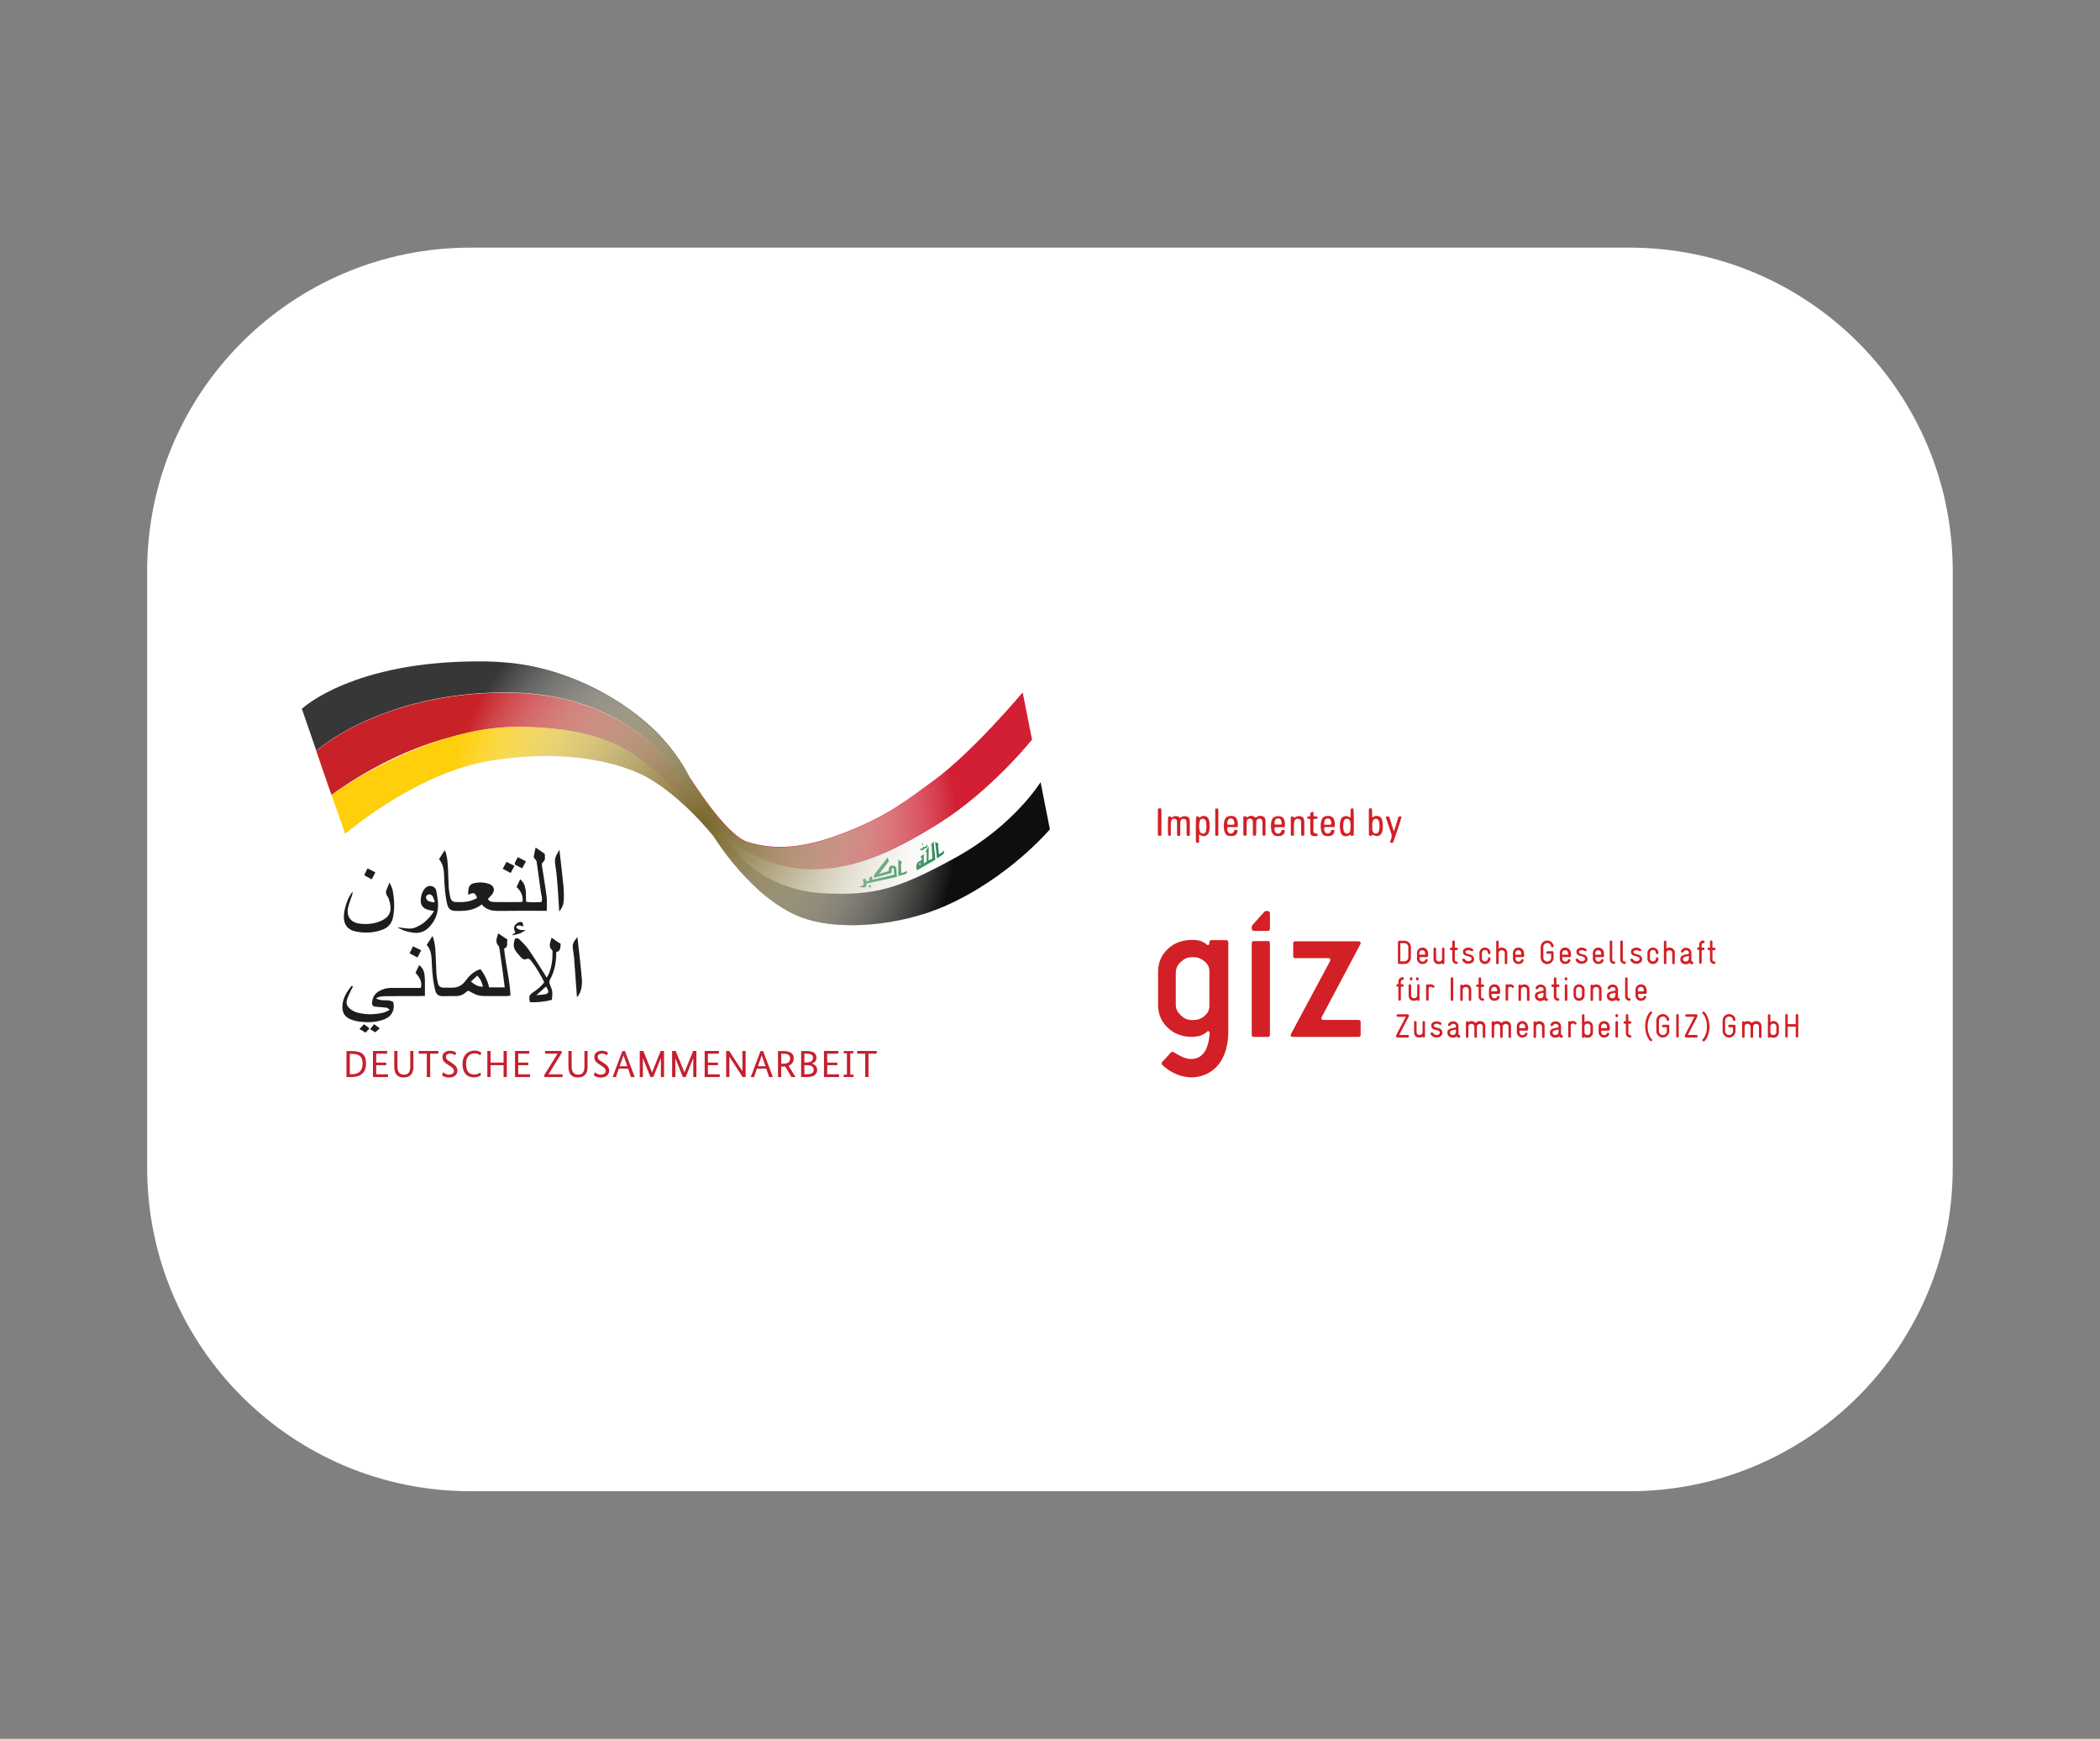 <?xml version="1.0" encoding="UTF-8"?>
<!-- Generator: Adobe Illustrator 27.0.0, SVG Export Plug-In . SVG Version: 6.00 Build 0)  -->
<svg xmlns="http://www.w3.org/2000/svg" xmlns:xlink="http://www.w3.org/1999/xlink" version="1.1" id="Layer_1" x="0px" y="0px" viewBox="0 0 200.5 166" style="enable-background:new 0 0 200.5 166;" xml:space="preserve">
<rect x="0" y="0" width="200.5" height="166" fill="#808080" stroke="none"/>
<style type="text/css">
	.st0{fill:#FFFFFF;}
	.st1{fill:#D22026;}
	.st2{fill:#FECF0A;}
	.st3{fill:#373737;}
	.st4{fill:#C82127;}
	.st5{fill:#D21F34;}
	.st6{fill:#DB1E31;}
	.st7{fill:#0E0E0D;}
	.st8{fill:#087D3F;}
	.st9{fill:#1D1D1B;}
	.st10{fill:#C5202F;}
	.st11{fill:url(#SVGID_1_);}
	.st12{fill:url(#SVGID_00000125589512942749524420000015453951737426838691_);}
	.st13{fill:url(#SVGID_00000173874467424557686040000013443838810282442635_);}
	.st14{fill:url(#SVGID_00000067923611630230296100000018225898638705133710_);}
	.st15{fill:url(#SVGID_00000047768779944998408730000012809625723170523789_);}
	.st16{fill:url(#SVGID_00000141443750249856296910000001688215942336996029_);}
	.st17{fill:url(#SVGID_00000147198295034385383120000000617156114264813200_);}
	.st18{fill:url(#SVGID_00000070813409361323102970000017008163165059774125_);}
	.st19{fill:url(#SVGID_00000177464752366526165680000018167762421527884684_);}
	.st20{fill:url(#SVGID_00000150060343639245782750000015971124064575926913_);}
	.st21{fill:url(#SVGID_00000018936777423890100140000009048083135254475939_);}
	.st22{fill:url(#SVGID_00000178185229010604633020000008382698276305458327_);}
</style>
<g>
	<path class="st0" d="M155.58,142.36H44.92c-17.05,0-30.87-13.82-30.87-30.87V54.51c0-17.05,13.82-30.87,30.87-30.87h110.65   c17.05,0,30.87,13.82,30.87,30.87v56.98C186.45,128.54,172.63,142.36,155.58,142.36z"></path>
</g>
<g>
	<path class="st1" d="M115.27,98.48c-0.05,0.03-0.11,0.08-0.16,0.12l-0.01,0.01c-0.01,0.01-0.02,0.02-0.03,0.03   c-0.01,0.01-0.02,0.02-0.03,0.02c-0.01,0.01-0.02,0.02-0.04,0.02c-0.01,0.01-0.02,0.02-0.04,0.02c-0.01,0.01-0.03,0.02-0.04,0.02   c-0.01,0.01-0.03,0.01-0.04,0.02c-0.01,0.01-0.03,0.01-0.04,0.02c-0.01,0.01-0.03,0.01-0.04,0.02c-0.01,0.01-0.03,0.01-0.04,0.02   c-0.01,0.01-0.03,0.01-0.04,0.02c-0.01,0.01-0.03,0.01-0.04,0.02c-0.01,0.01-0.03,0.01-0.04,0.02c-0.01,0.01-0.03,0.01-0.04,0.01   c-0.01,0.01-0.03,0.01-0.04,0.01c-0.01,0-0.03,0.01-0.04,0.01c-0.01,0-0.03,0.01-0.04,0.01c-0.01,0-0.03,0.01-0.04,0.01   s-0.03,0.01-0.04,0.01c-0.01,0-0.03,0.01-0.04,0.01c-0.17,0.03-0.35,0.04-0.53,0.05h-0.13c-0.89-0.02-1.62-0.32-2.21-0.87   c-0.59-0.56-0.9-1.26-0.92-2.1v-3.31c0.02-0.85,0.33-1.54,0.92-2.1c0.59-0.56,1.33-0.85,2.21-0.87h0.17c0.16,0,0.33,0.01,0.47,0.03   l0.04,0.01c0.01,0,0.03,0,0.04,0.01c0.01,0,0.03,0.01,0.04,0.01s0.03,0.01,0.04,0.01c0.01,0,0.03,0.01,0.04,0.01   c0.01,0,0.03,0.01,0.05,0.01c0.01,0.01,0.03,0.01,0.04,0.01c0.02,0.01,0.03,0.01,0.05,0.02c0.02,0.01,0.03,0.01,0.05,0.02   c0.01,0.01,0.03,0.01,0.04,0.02c0.01,0.01,0.03,0.01,0.04,0.02c0.01,0.01,0.03,0.01,0.04,0.02c0.01,0.01,0.03,0.01,0.04,0.02   c0.01,0.01,0.03,0.01,0.04,0.02c0.01,0.01,0.03,0.01,0.04,0.02l0.01,0.01l0.02,0.01l0.02,0.01l0.02,0.01l0.02,0.01l0.02,0.01   l0.01,0.01l0.01,0.01l0.01,0.01l0.01,0.01l0.01,0.01l0.01,0.01l0.01,0.01l0.01,0.01l0.01,0.01l0.01,0.01l0.01,0.01l0.01,0.01   c0,0,0.01,0.01,0.03,0.02c0.01,0.01,0.01,0.01,0.02,0.01c0.01,0,0.02,0.01,0.03,0.01c0.01,0,0.02,0,0.03,0c0.01,0,0.02,0,0.03,0   c0.01,0,0.02-0.01,0.03-0.01c0.01,0,0.02-0.01,0.03-0.01c0.01-0.01,0.02-0.01,0.02-0.02c0.01-0.01,0.01-0.02,0.02-0.02   c0.01-0.01,0.01-0.02,0.01-0.03c0-0.01,0.01-0.02,0.01-0.03c0-0.01,0-0.02,0-0.03c0-0.11,0-0.25,0.12-0.3   c0.07-0.02,0.16-0.01,0.23-0.01h0.72h0.39c0.11,0,0.29-0.03,0.34,0.11c0.03,0.1,0.01,0.32,0.01,0.43v1.55v3.62v1.9   c0,0.63,0.02,1.26-0.04,1.89c-0.19,1.74-1.07,3.22-2.91,3.55c-1.11,0.19-2.22-0.2-3.09-0.91c-0.1-0.09-0.33-0.23-0.32-0.38   c0-0.05,0.03-0.1,0.06-0.14c0,0,0.71-0.75,0.76-0.83c0.05-0.06,0.12-0.13,0.2-0.13c0.11,0,0.22,0.1,0.44,0.22   c0.35,0.2,0.72,0.39,1.12,0.45c0.25,0.04,0.52,0,0.76-0.07c0.94-0.31,1.19-1.48,1.24-2.41V98.6c0-0.01,0-0.01,0-0.02   c0-0.01,0-0.01,0-0.02c0-0.01,0-0.01,0-0.02c0,0,0-0.01-0.01-0.01c0-0.01,0-0.01-0.01-0.01c0-0.01-0.01-0.01-0.01-0.01l-0.01-0.01   l-0.01-0.01l-0.01-0.01l-0.01-0.01l-0.01-0.01c0,0-0.01,0-0.01-0.01c0,0-0.01,0-0.01-0.01h-0.01c0,0-0.01,0-0.02,0   c-0.01,0-0.01,0-0.02,0c-0.01,0-0.01,0-0.02,0c-0.01,0-0.01,0-0.02,0c-0.01,0-0.01,0-0.01,0c-0.01,0-0.01,0-0.01,0.01   C115.3,98.47,115.28,98.48,115.27,98.48 M115.47,96.05v-3.32c-0.01-0.44-0.17-0.71-0.48-0.97c-0.31-0.24-0.59-0.38-1.03-0.38h-0.17   c-0.45,0.01-0.74,0.16-1.05,0.45s-0.46,0.57-0.48,1.01v3.08c0.01,0.43,0.17,0.72,0.48,1.01s0.6,0.44,1.05,0.45h0.17   c0.44-0.01,0.72-0.13,1.03-0.38C115.3,96.73,115.45,96.47,115.47,96.05"></path>
	<path class="st1" d="M129.91,98.79v-1.22c0-0.07-0.02-0.12-0.05-0.15c-0.04-0.03-0.08-0.05-0.14-0.05h-3.34   c-0.08,0-0.14-0.01-0.17-0.04c-0.03-0.03-0.05-0.06-0.05-0.11s0.02-0.11,0.04-0.14l3.67-6.92c0.01-0.02,0.02-0.04,0.03-0.07   s0.01-0.05,0.01-0.07c0-0.1-0.08-0.16-0.22-0.16h-6.02c-0.14,0-0.2,0.06-0.2,0.2v1.21c0,0.14,0.06,0.2,0.2,0.2h3.14   c0.07,0,0.13,0.01,0.16,0.04c0.04,0.03,0.05,0.07,0.05,0.12c0,0.02,0,0.04-0.01,0.07c-0.01,0.03-0.02,0.05-0.03,0.07l-3.71,6.92   c-0.01,0.02-0.02,0.04-0.03,0.07c-0.01,0.03-0.01,0.05-0.01,0.07c0,0.1,0.08,0.16,0.22,0.16h6.26c0.07,0,0.12-0.02,0.15-0.05   S129.91,98.87,129.91,98.79"></path>
	<path class="st1" d="M119.51,88.66c0.01,0.07,0.03,0.12,0.06,0.15c0.04,0.04,0.1,0.06,0.18,0.06h1.26c0.08,0,0.14-0.02,0.18-0.06   c0.03-0.03,0.06-0.08,0.06-0.15c0,0,0-0.03,0-0.04v-1.41c0-0.08-0.02-0.14-0.06-0.18c-0.04-0.04-0.1-0.06-0.18-0.06h-0.1   c-0.08,0-0.14,0.02-0.21,0.09l-1.06,1.18l-0.05,0.06c-0.06,0.07-0.08,0.12-0.08,0.19v0.12C119.51,88.64,119.51,88.66,119.51,88.66"></path>
	<path class="st1" d="M121.25,90.05c0-0.07-0.02-0.12-0.05-0.16c-0.03-0.04-0.09-0.05-0.16-0.05h-1.32c-0.07,0-0.13,0.02-0.16,0.06   c-0.03,0.04-0.05,0.09-0.05,0.15v0.04v4.95v3.74c0,0.07,0.02,0.12,0.05,0.16c0.03,0.04,0.09,0.05,0.16,0.05h1.32   c0.07,0,0.13-0.02,0.16-0.06c0.03-0.04,0.05-0.09,0.05-0.15V90.05z"></path>
	<path class="st1" d="M171.69,96.92c0-0.04-0.01-0.07-0.04-0.09c-0.03-0.02-0.05-0.03-0.08-0.03s-0.06,0.01-0.08,0.03   c-0.03,0.02-0.04,0.05-0.04,0.09v0.85h-0.76v-0.85c0-0.04-0.01-0.07-0.04-0.09s-0.05-0.03-0.08-0.03c-0.03,0-0.06,0.01-0.08,0.03   c-0.03,0.02-0.04,0.05-0.04,0.09v2.01c0,0.04,0.01,0.07,0.04,0.09s0.05,0.03,0.08,0.03c0.03,0,0.06-0.01,0.08-0.03   c0.03-0.02,0.04-0.05,0.04-0.09v-0.92h0.76v0.92c0,0.04,0.01,0.07,0.04,0.09s0.05,0.03,0.08,0.03s0.06-0.01,0.08-0.03   c0.03-0.02,0.04-0.05,0.04-0.09V96.92z M169.6,98.54c0,0.07-0.03,0.14-0.08,0.19c-0.05,0.05-0.12,0.08-0.19,0.08h-0.03   c-0.07,0-0.13-0.02-0.19-0.07c-0.05-0.04-0.08-0.11-0.08-0.18v-0.59c0-0.07,0.03-0.13,0.08-0.18c0.05-0.04,0.12-0.07,0.19-0.07   h0.03c0.08,0,0.14,0.03,0.19,0.08c0.05,0.05,0.08,0.12,0.08,0.19V98.54z M169.84,97.99c0-0.07-0.01-0.13-0.04-0.2   c-0.03-0.06-0.06-0.12-0.11-0.16c-0.05-0.05-0.1-0.08-0.16-0.11c-0.06-0.03-0.13-0.04-0.2-0.04h-0.02c-0.05,0-0.11,0.01-0.16,0.03   c-0.05,0.02-0.09,0.04-0.12,0.08v-0.65c0-0.04-0.01-0.07-0.04-0.09c-0.03-0.02-0.05-0.03-0.08-0.03c-0.03,0-0.06,0.01-0.08,0.03   c-0.03,0.02-0.04,0.05-0.04,0.09v2.02c0,0.04,0.01,0.07,0.04,0.08c0.03,0.02,0.05,0.03,0.08,0.03c0.03,0,0.05-0.01,0.08-0.02   c0.02-0.02,0.04-0.04,0.04-0.07c0.02,0.02,0.06,0.04,0.1,0.06c0.05,0.02,0.1,0.03,0.17,0.03h0.03c0.07,0,0.14-0.01,0.2-0.04   c0.06-0.03,0.12-0.06,0.16-0.11c0.05-0.05,0.08-0.1,0.11-0.16c0.03-0.06,0.04-0.13,0.04-0.2V97.99z M168.18,97.99   c0-0.09-0.01-0.16-0.04-0.23c-0.03-0.06-0.06-0.12-0.11-0.16c-0.05-0.04-0.1-0.07-0.16-0.09c-0.06-0.02-0.13-0.03-0.19-0.03h-0.03   c-0.08,0-0.15,0.02-0.22,0.05c-0.07,0.03-0.12,0.08-0.17,0.13c-0.05-0.05-0.11-0.1-0.17-0.13c-0.07-0.03-0.14-0.05-0.22-0.05h-0.03   c-0.05,0-0.11,0.01-0.15,0.03c-0.05,0.02-0.09,0.04-0.12,0.07c-0.01-0.03-0.02-0.05-0.04-0.07c-0.02-0.02-0.05-0.02-0.07-0.02   c-0.03,0-0.06,0.01-0.09,0.03s-0.04,0.05-0.04,0.09v1.35c0,0.04,0.01,0.07,0.04,0.09s0.05,0.03,0.08,0.03s0.06-0.01,0.08-0.03   c0.03-0.02,0.04-0.05,0.04-0.09v-0.97c0-0.07,0.03-0.13,0.08-0.18c0.05-0.04,0.12-0.07,0.19-0.07h0.03c0.08,0,0.14,0.03,0.19,0.08   c0.05,0.05,0.08,0.12,0.08,0.2v0.94c0,0.04,0.01,0.07,0.04,0.09s0.05,0.03,0.08,0.03c0.03,0,0.06-0.01,0.08-0.03   c0.03-0.02,0.04-0.05,0.04-0.09v-0.94c0-0.08,0.03-0.14,0.08-0.19c0.05-0.05,0.12-0.08,0.19-0.08h0.03c0.08,0,0.14,0.02,0.19,0.07   c0.05,0.04,0.07,0.11,0.07,0.2v0.95c0,0.04,0.01,0.07,0.04,0.09c0.03,0.02,0.05,0.03,0.08,0.03s0.06-0.01,0.08-0.03   c0.03-0.02,0.04-0.05,0.04-0.09V97.99z M165.7,97.95c0-0.03-0.01-0.06-0.04-0.08c-0.02-0.02-0.05-0.04-0.08-0.04h-0.46   c-0.04,0-0.07,0.01-0.09,0.04c-0.02,0.03-0.03,0.05-0.03,0.08c0,0.03,0.01,0.06,0.03,0.08c0.02,0.03,0.05,0.04,0.09,0.04h0.34v0.38   c0,0.05-0.01,0.1-0.03,0.14c-0.02,0.04-0.04,0.08-0.08,0.11c-0.03,0.03-0.07,0.06-0.11,0.08c-0.04,0.02-0.09,0.03-0.14,0.03h-0.03   c-0.05,0-0.1-0.01-0.14-0.03c-0.04-0.02-0.08-0.04-0.11-0.08c-0.03-0.03-0.06-0.07-0.08-0.11c-0.02-0.04-0.03-0.09-0.03-0.14v-1.04   c0-0.05,0.01-0.09,0.03-0.14c0.02-0.04,0.04-0.08,0.08-0.11c0.03-0.03,0.07-0.06,0.11-0.08s0.09-0.03,0.14-0.03h0.03   c0.1,0,0.18,0.03,0.24,0.09c0.06,0.06,0.1,0.13,0.12,0.22c0.01,0.04,0.02,0.06,0.04,0.08c0.02,0.02,0.05,0.02,0.08,0.02   c0.03,0,0.06-0.01,0.08-0.03c0.03-0.02,0.04-0.05,0.04-0.09v-0.02c-0.01-0.07-0.03-0.14-0.07-0.2c-0.03-0.06-0.08-0.12-0.13-0.16   c-0.05-0.05-0.11-0.08-0.18-0.11c-0.07-0.03-0.14-0.04-0.22-0.04h-0.03c-0.08,0-0.16,0.02-0.23,0.05   c-0.07,0.03-0.14,0.07-0.19,0.13c-0.05,0.05-0.1,0.12-0.13,0.19c-0.03,0.07-0.05,0.15-0.05,0.23v1.04c0,0.08,0.02,0.16,0.05,0.23   c0.03,0.07,0.07,0.14,0.13,0.19c0.05,0.05,0.12,0.1,0.19,0.13c0.07,0.03,0.15,0.05,0.23,0.05h0.03c0.08,0,0.16-0.01,0.23-0.05   c0.07-0.03,0.14-0.07,0.19-0.13c0.05-0.05,0.1-0.12,0.13-0.19c0.03-0.07,0.05-0.15,0.05-0.23V97.95L165.7,97.95z M163.17,97.57   c-0.02-0.13-0.06-0.27-0.1-0.39c-0.04-0.12-0.09-0.22-0.15-0.33s-0.12-0.18-0.19-0.24c-0.03-0.03-0.05-0.04-0.08-0.04   s-0.05,0.01-0.08,0.03c-0.03,0.03-0.04,0.05-0.04,0.08c0,0.03,0.01,0.05,0.03,0.08c0.05,0.05,0.11,0.12,0.16,0.2   c0.05,0.08,0.09,0.17,0.13,0.29c0.04,0.1,0.07,0.21,0.09,0.35c0.02,0.12,0.03,0.25,0.03,0.39s-0.01,0.27-0.03,0.39   c-0.02,0.12-0.05,0.23-0.09,0.35c-0.04,0.1-0.08,0.2-0.13,0.29c-0.05,0.08-0.1,0.15-0.16,0.2c-0.02,0.02-0.03,0.05-0.03,0.08   c0,0.03,0.01,0.06,0.04,0.08c0.03,0.03,0.06,0.04,0.09,0.04c0.03,0,0.05-0.01,0.08-0.04c0.07-0.07,0.13-0.14,0.19-0.24   c0.06-0.1,0.11-0.2,0.15-0.33s0.08-0.24,0.1-0.39c0.03-0.14,0.04-0.29,0.04-0.43C163.2,97.85,163.19,97.71,163.17,97.57    M162.05,98.84c-0.02-0.03-0.05-0.04-0.09-0.04h-0.81l0.91-1.75c0.01-0.03,0.02-0.05,0.02-0.08c0-0.04-0.01-0.07-0.04-0.1   s-0.06-0.04-0.1-0.04h-0.92c-0.04,0-0.07,0.01-0.09,0.04c-0.02,0.03-0.03,0.05-0.03,0.08c0,0.03,0.01,0.06,0.03,0.08   c0.02,0.03,0.05,0.04,0.09,0.04h0.76l-0.91,1.74c-0.01,0.02-0.02,0.05-0.02,0.08c0,0.04,0.01,0.08,0.04,0.11   c0.02,0.03,0.06,0.05,0.1,0.05h0.97c0.04,0,0.07-0.01,0.09-0.04c0.02-0.03,0.03-0.05,0.03-0.08   C162.08,98.89,162.07,98.86,162.05,98.84 M160.28,96.92c0-0.04-0.01-0.07-0.04-0.09s-0.05-0.03-0.08-0.03s-0.06,0.01-0.08,0.03   c-0.03,0.02-0.04,0.05-0.04,0.09v2.01c0,0.04,0.01,0.07,0.04,0.09c0.03,0.02,0.05,0.03,0.08,0.03s0.06-0.01,0.08-0.03   c0.03-0.02,0.04-0.05,0.04-0.09V96.92z M159.38,97.95c0-0.03-0.01-0.06-0.04-0.08c-0.02-0.02-0.05-0.04-0.08-0.04h-0.46   c-0.04,0-0.07,0.01-0.09,0.04c-0.02,0.03-0.03,0.05-0.03,0.08c0,0.03,0.01,0.06,0.03,0.08c0.02,0.03,0.05,0.04,0.09,0.04h0.34v0.38   c0,0.05-0.01,0.1-0.03,0.14c-0.02,0.04-0.04,0.08-0.08,0.11c-0.03,0.03-0.07,0.06-0.11,0.08c-0.04,0.02-0.09,0.03-0.14,0.03h-0.03   c-0.05,0-0.1-0.01-0.14-0.03s-0.08-0.04-0.11-0.08c-0.03-0.03-0.06-0.07-0.08-0.11c-0.02-0.04-0.03-0.09-0.03-0.14v-1.04   c0-0.05,0.01-0.09,0.03-0.14c0.02-0.04,0.04-0.08,0.08-0.11c0.03-0.03,0.07-0.06,0.11-0.08s0.09-0.03,0.14-0.03h0.03   c0.1,0,0.18,0.03,0.24,0.09c0.06,0.06,0.1,0.13,0.11,0.22c0.01,0.04,0.02,0.06,0.04,0.08s0.05,0.02,0.08,0.02s0.06-0.01,0.08-0.03   c0.03-0.02,0.04-0.05,0.04-0.09v-0.02c-0.01-0.07-0.03-0.14-0.07-0.2c-0.03-0.06-0.08-0.12-0.13-0.16   c-0.05-0.05-0.11-0.08-0.18-0.11c-0.07-0.03-0.14-0.04-0.22-0.04h-0.03c-0.08,0-0.16,0.02-0.23,0.05   c-0.07,0.03-0.14,0.07-0.19,0.13c-0.05,0.05-0.1,0.12-0.13,0.19s-0.05,0.15-0.05,0.23v1.04c0,0.08,0.02,0.16,0.05,0.23   s0.07,0.14,0.13,0.19c0.05,0.05,0.12,0.1,0.19,0.13c0.07,0.03,0.15,0.05,0.23,0.05h0.03c0.08,0,0.16-0.01,0.23-0.05   c0.07-0.03,0.14-0.07,0.19-0.13c0.05-0.05,0.1-0.12,0.13-0.19c0.03-0.07,0.05-0.15,0.05-0.23v-0.5H159.38z M157.56,99.01   c-0.05-0.08-0.1-0.17-0.13-0.29c-0.04-0.1-0.07-0.21-0.09-0.35c-0.02-0.12-0.03-0.25-0.03-0.39s0.01-0.27,0.03-0.39   c0.02-0.12,0.05-0.23,0.09-0.35c0.04-0.1,0.08-0.2,0.13-0.29c0.05-0.08,0.1-0.15,0.15-0.2c0.02-0.02,0.03-0.05,0.03-0.08   c0-0.03-0.01-0.06-0.04-0.08c-0.03-0.02-0.06-0.03-0.08-0.03c-0.03,0-0.06,0.01-0.08,0.04c-0.07,0.07-0.13,0.15-0.18,0.24   c-0.06,0.1-0.11,0.2-0.15,0.33s-0.08,0.24-0.1,0.38c-0.03,0.13-0.04,0.28-0.04,0.42s0.01,0.29,0.04,0.43s0.06,0.27,0.1,0.39   s0.09,0.22,0.15,0.33c0.06,0.09,0.12,0.17,0.19,0.24c0.03,0.03,0.05,0.04,0.08,0.04c0.03,0,0.06-0.01,0.08-0.04   c0.03-0.02,0.04-0.05,0.04-0.08c0-0.03-0.01-0.05-0.04-0.08C157.66,99.16,157.61,99.09,157.56,99.01 M155.74,98.86   c-0.02-0.02-0.05-0.04-0.08-0.04c-0.05,0-0.09-0.02-0.13-0.05c-0.04-0.03-0.06-0.07-0.06-0.13v-0.91h0.17   c0.04,0,0.07-0.01,0.09-0.04c0.02-0.03,0.03-0.05,0.03-0.08c0-0.03-0.01-0.06-0.03-0.08c-0.02-0.03-0.05-0.04-0.09-0.04h-0.17   v-0.56c0-0.04-0.01-0.07-0.04-0.09s-0.05-0.03-0.08-0.03c-0.03,0-0.06,0.01-0.08,0.03c-0.03,0.02-0.04,0.05-0.04,0.09v0.56h-0.11   c-0.04,0-0.07,0.01-0.09,0.04c-0.02,0.03-0.03,0.05-0.03,0.08c0,0.03,0.01,0.06,0.03,0.08c0.02,0.03,0.05,0.04,0.09,0.04h0.11v0.91   c0,0.06,0.01,0.11,0.03,0.16c0.02,0.05,0.05,0.09,0.09,0.13c0.04,0.04,0.08,0.07,0.13,0.09c0.05,0.02,0.1,0.03,0.16,0.03   c0.04,0,0.07-0.01,0.09-0.04c0.02-0.02,0.03-0.05,0.03-0.08C155.77,98.91,155.76,98.88,155.74,98.86 M154.48,97.59   c0-0.04-0.01-0.07-0.04-0.09s-0.05-0.03-0.08-0.03c-0.03,0-0.06,0.01-0.08,0.03c-0.03,0.02-0.04,0.05-0.04,0.09v1.35   c0,0.04,0.01,0.07,0.04,0.09c0.03,0.02,0.05,0.03,0.08,0.03c0.03,0,0.06-0.01,0.08-0.03c0.03-0.02,0.04-0.05,0.04-0.09V97.59z    M154.48,96.92c0-0.04-0.01-0.07-0.04-0.09s-0.05-0.03-0.08-0.03c-0.03,0-0.06,0.01-0.08,0.03c-0.03,0.02-0.04,0.05-0.04,0.09v0.07   c0,0.04,0.01,0.07,0.04,0.09c0.03,0.02,0.05,0.03,0.08,0.03c0.03,0,0.06-0.01,0.08-0.03c0.03-0.02,0.04-0.05,0.04-0.09V96.92z    M153.45,98.15h-0.58v-0.16c0-0.08,0.03-0.14,0.08-0.19c0.05-0.05,0.12-0.08,0.19-0.08h0.03c0.07,0,0.13,0.03,0.18,0.08   c0.05,0.05,0.08,0.12,0.08,0.2v0.15H153.45z M153.68,97.99c0-0.07-0.01-0.14-0.04-0.2c-0.03-0.06-0.06-0.12-0.11-0.16   c-0.05-0.05-0.1-0.08-0.16-0.11c-0.06-0.03-0.13-0.04-0.2-0.04h-0.03c-0.07,0-0.13,0.01-0.2,0.04c-0.06,0.03-0.12,0.06-0.16,0.11   c-0.05,0.05-0.08,0.1-0.11,0.16c-0.03,0.06-0.04,0.13-0.04,0.2v0.55c0,0.07,0.01,0.14,0.04,0.2c0.03,0.06,0.06,0.11,0.11,0.16   c0.05,0.05,0.1,0.08,0.16,0.11c0.06,0.03,0.13,0.04,0.2,0.04h0.03c0.11,0,0.2-0.03,0.29-0.08c0.08-0.06,0.14-0.13,0.18-0.22   c0.01-0.01,0.01-0.03,0.01-0.05c0-0.04-0.01-0.07-0.04-0.09s-0.05-0.03-0.09-0.03c-0.02,0-0.04,0.01-0.06,0.02   c-0.02,0.01-0.03,0.03-0.04,0.06c-0.02,0.04-0.05,0.08-0.09,0.11c-0.04,0.03-0.09,0.05-0.15,0.05h-0.03   c-0.07,0-0.14-0.03-0.19-0.08c-0.05-0.05-0.08-0.11-0.08-0.19v-0.16h0.7c0.03,0,0.06-0.01,0.09-0.04c0.02-0.02,0.03-0.05,0.03-0.08   V97.99z M151.85,98.54c0,0.07-0.03,0.14-0.08,0.19c-0.05,0.05-0.12,0.08-0.19,0.08h-0.03c-0.07,0-0.13-0.02-0.19-0.07   c-0.05-0.04-0.08-0.11-0.08-0.18v-0.59c0-0.07,0.03-0.13,0.08-0.18c0.05-0.04,0.12-0.07,0.19-0.07h0.03c0.08,0,0.14,0.03,0.19,0.08   c0.05,0.05,0.08,0.12,0.08,0.19V98.54z M152.09,97.99c0-0.07-0.01-0.13-0.04-0.2c-0.03-0.06-0.06-0.12-0.11-0.16   c-0.05-0.05-0.1-0.08-0.16-0.11s-0.13-0.04-0.2-0.04h-0.02c-0.05,0-0.11,0.01-0.16,0.03c-0.05,0.02-0.09,0.04-0.12,0.08v-0.65   c0-0.04-0.01-0.07-0.04-0.09c-0.03-0.02-0.05-0.03-0.08-0.03s-0.06,0.01-0.08,0.03c-0.03,0.02-0.04,0.05-0.04,0.09v2.02   c0,0.04,0.01,0.07,0.04,0.08c0.03,0.02,0.05,0.03,0.08,0.03s0.05-0.01,0.08-0.02c0.02-0.02,0.04-0.04,0.04-0.07   c0.02,0.02,0.06,0.04,0.1,0.06c0.05,0.02,0.1,0.03,0.17,0.03h0.03c0.07,0,0.13-0.01,0.2-0.04c0.06-0.03,0.12-0.06,0.16-0.11   c0.05-0.05,0.08-0.1,0.11-0.16c0.03-0.06,0.04-0.13,0.04-0.2V97.99L152.09,97.99z M150.5,97.63c-0.04-0.05-0.09-0.09-0.15-0.12   s-0.12-0.04-0.18-0.04c-0.04,0-0.08,0-0.1,0.01c-0.03,0.01-0.05,0.01-0.07,0.02c-0.02,0.01-0.04,0.02-0.05,0.03   c-0.01-0.02-0.03-0.04-0.04-0.05c-0.02-0.01-0.04-0.01-0.06-0.01c-0.03,0-0.06,0.01-0.08,0.03c-0.03,0.02-0.04,0.05-0.04,0.09v1.34   c0,0.04,0.01,0.07,0.04,0.09c0.03,0.02,0.05,0.03,0.08,0.03c0.03,0,0.06-0.01,0.08-0.03c0.03-0.02,0.04-0.05,0.04-0.09v-1   c0-0.03,0-0.05,0.01-0.08c0-0.03,0.01-0.05,0.03-0.07c0.01-0.02,0.04-0.04,0.06-0.05c0.03-0.01,0.07-0.02,0.11-0.02   s0.07,0.01,0.09,0.02c0.02,0.02,0.04,0.03,0.05,0.04c0.03,0.03,0.06,0.04,0.1,0.04c0.03,0,0.06-0.01,0.08-0.03   c0.02-0.02,0.03-0.05,0.03-0.08C150.53,97.68,150.52,97.66,150.5,97.63 M148.8,98.54c0,0.08-0.03,0.14-0.08,0.19   c-0.05,0.05-0.12,0.08-0.19,0.08h-0.03c-0.08,0-0.14-0.02-0.19-0.06c-0.05-0.04-0.07-0.09-0.07-0.16v-0.03   c0-0.05,0.02-0.1,0.06-0.13c0.04-0.03,0.08-0.05,0.14-0.07s0.12-0.03,0.18-0.04c0.07-0.01,0.13-0.02,0.19-0.04v0.27H148.8z    M149.2,98.86c-0.02-0.02-0.04-0.04-0.08-0.04c-0.05-0.01-0.08-0.05-0.08-0.1v-0.74c0-0.07-0.01-0.13-0.04-0.19   c-0.03-0.06-0.06-0.11-0.1-0.15c-0.04-0.04-0.1-0.08-0.16-0.1c-0.06-0.03-0.13-0.04-0.2-0.04h-0.02c-0.04,0-0.09,0.01-0.13,0.01   c-0.04,0.01-0.09,0.03-0.13,0.05s-0.08,0.05-0.12,0.09c-0.04,0.04-0.07,0.09-0.09,0.14c-0.01,0.01-0.01,0.03-0.01,0.06   c0,0.03,0.01,0.06,0.04,0.08c0.03,0.02,0.05,0.03,0.08,0.03c0.02,0,0.04-0.01,0.06-0.01c0.02-0.01,0.03-0.03,0.05-0.05   c0.03-0.05,0.06-0.09,0.1-0.12s0.09-0.04,0.15-0.04h0.02c0.07,0,0.13,0.02,0.18,0.06c0.05,0.04,0.08,0.1,0.08,0.2   c0,0.01,0,0.02,0,0.03c0,0.01,0,0.02-0.01,0.03c-0.01,0.02-0.04,0.03-0.09,0.04c-0.05,0.01-0.1,0.02-0.16,0.03   c-0.06,0.01-0.12,0.02-0.19,0.04s-0.13,0.04-0.18,0.07s-0.1,0.08-0.14,0.13s-0.05,0.12-0.05,0.2v0.04c0,0.07,0.01,0.14,0.04,0.19   c0.03,0.06,0.07,0.1,0.12,0.14c0.05,0.04,0.1,0.07,0.16,0.09s0.12,0.03,0.19,0.03h0.03c0.13,0,0.25-0.04,0.35-0.12   c0.02,0.03,0.05,0.05,0.08,0.08c0.03,0.03,0.08,0.04,0.13,0.04c0,0,0.01,0,0.02,0c0.04,0,0.07-0.01,0.09-0.04   c0.02-0.02,0.03-0.05,0.03-0.08C149.23,98.91,149.22,98.89,149.2,98.86 M147.47,97.99c0-0.09-0.01-0.16-0.04-0.22   s-0.06-0.12-0.11-0.16c-0.05-0.04-0.1-0.07-0.16-0.09c-0.06-0.02-0.13-0.03-0.19-0.03h-0.03c-0.05,0-0.11,0.01-0.15,0.03   c-0.05,0.02-0.09,0.04-0.12,0.07c-0.01-0.03-0.02-0.05-0.04-0.07c-0.02-0.02-0.05-0.02-0.08-0.02s-0.06,0.01-0.09,0.03   c-0.03,0.02-0.04,0.05-0.04,0.09v1.35c0,0.04,0.01,0.07,0.04,0.09c0.03,0.02,0.05,0.03,0.08,0.03c0.03,0,0.06-0.01,0.08-0.03   c0.03-0.02,0.04-0.05,0.04-0.09v-0.95c0-0.08,0.03-0.14,0.08-0.19s0.12-0.08,0.19-0.08h0.03c0.08,0,0.14,0.03,0.19,0.08   c0.05,0.05,0.08,0.12,0.08,0.19v0.95c0,0.04,0.01,0.07,0.04,0.09s0.05,0.03,0.08,0.03s0.06-0.01,0.08-0.03   c0.02-0.02,0.04-0.05,0.04-0.09L147.47,97.99L147.47,97.99z M145.64,98.15h-0.58v-0.16c0-0.08,0.03-0.14,0.08-0.19   c0.05-0.05,0.12-0.08,0.19-0.08h0.03c0.07,0,0.13,0.03,0.18,0.08c0.05,0.05,0.08,0.12,0.08,0.2v0.15H145.64z M145.87,97.99   c0-0.07-0.01-0.14-0.04-0.2c-0.03-0.06-0.06-0.12-0.11-0.16c-0.05-0.05-0.1-0.08-0.16-0.11s-0.13-0.04-0.2-0.04h-0.03   c-0.07,0-0.14,0.01-0.2,0.04c-0.06,0.03-0.12,0.06-0.16,0.11c-0.05,0.05-0.08,0.1-0.11,0.16c-0.03,0.06-0.04,0.13-0.04,0.2v0.55   c0,0.07,0.01,0.14,0.04,0.2c0.03,0.06,0.06,0.11,0.11,0.16c0.05,0.05,0.1,0.08,0.16,0.11c0.06,0.03,0.13,0.04,0.2,0.04h0.03   c0.11,0,0.2-0.03,0.29-0.08c0.08-0.06,0.14-0.13,0.18-0.22c0.01-0.01,0.01-0.03,0.01-0.05c0-0.04-0.01-0.07-0.04-0.09   c-0.03-0.02-0.05-0.03-0.08-0.03c-0.02,0-0.04,0.01-0.06,0.02c-0.02,0.01-0.03,0.03-0.04,0.06c-0.02,0.04-0.05,0.08-0.09,0.11   c-0.04,0.03-0.09,0.05-0.15,0.05h-0.03c-0.07,0-0.14-0.03-0.19-0.08c-0.05-0.05-0.08-0.11-0.08-0.19v-0.16h0.7   c0.03,0,0.06-0.01,0.09-0.04c0.02-0.02,0.03-0.05,0.03-0.08v-0.28H145.87z M144.27,97.99c0-0.09-0.01-0.16-0.04-0.23   c-0.03-0.06-0.07-0.12-0.11-0.16c-0.05-0.04-0.1-0.07-0.16-0.09s-0.12-0.03-0.19-0.03h-0.03c-0.08,0-0.15,0.02-0.22,0.05   c-0.07,0.03-0.12,0.08-0.17,0.13c-0.05-0.05-0.11-0.1-0.17-0.13c-0.07-0.03-0.14-0.05-0.22-0.05h-0.03c-0.05,0-0.11,0.01-0.15,0.03   c-0.05,0.02-0.09,0.04-0.12,0.07c-0.01-0.03-0.02-0.05-0.04-0.07c-0.02-0.02-0.05-0.02-0.07-0.02c-0.03,0-0.06,0.01-0.09,0.03   s-0.04,0.05-0.04,0.09v1.35c0,0.04,0.01,0.07,0.04,0.09s0.05,0.03,0.08,0.03s0.06-0.01,0.08-0.03c0.03-0.02,0.04-0.05,0.04-0.09   v-0.97c0-0.07,0.03-0.13,0.08-0.18c0.05-0.04,0.12-0.07,0.19-0.07h0.03c0.08,0,0.14,0.03,0.19,0.08c0.05,0.05,0.08,0.12,0.08,0.2   v0.94c0,0.04,0.01,0.07,0.04,0.09c0.03,0.02,0.05,0.03,0.08,0.03s0.06-0.01,0.08-0.03c0.03-0.02,0.04-0.05,0.04-0.09v-0.94   c0-0.08,0.03-0.14,0.08-0.19c0.05-0.05,0.12-0.08,0.19-0.08h0.03c0.08,0,0.14,0.02,0.19,0.07c0.05,0.04,0.07,0.11,0.07,0.2v0.95   c0,0.04,0.01,0.07,0.04,0.09c0.03,0.02,0.05,0.03,0.08,0.03c0.03,0,0.06-0.01,0.08-0.03c0.03-0.02,0.04-0.05,0.04-0.09   L144.27,97.99L144.27,97.99z M141.81,97.99c0-0.09-0.01-0.16-0.04-0.23c-0.03-0.06-0.06-0.12-0.11-0.16   c-0.05-0.04-0.1-0.07-0.16-0.09s-0.12-0.03-0.19-0.03h-0.03c-0.08,0-0.15,0.02-0.22,0.05c-0.07,0.03-0.12,0.08-0.17,0.13   c-0.05-0.05-0.11-0.1-0.17-0.13c-0.07-0.03-0.14-0.05-0.22-0.05h-0.03c-0.05,0-0.11,0.01-0.15,0.03c-0.05,0.02-0.09,0.04-0.12,0.07   c-0.01-0.03-0.02-0.05-0.04-0.07c-0.02-0.02-0.05-0.02-0.07-0.02c-0.03,0-0.06,0.01-0.09,0.03s-0.04,0.05-0.04,0.09v1.35   c0,0.04,0.01,0.07,0.04,0.09s0.05,0.03,0.08,0.03s0.06-0.01,0.08-0.03c0.03-0.02,0.04-0.05,0.04-0.09v-0.97   c0-0.07,0.03-0.13,0.08-0.18c0.05-0.04,0.12-0.07,0.19-0.07h0.03c0.08,0,0.14,0.03,0.19,0.08c0.05,0.05,0.08,0.12,0.08,0.2v0.94   c0,0.04,0.01,0.07,0.04,0.09c0.03,0.02,0.05,0.03,0.08,0.03s0.06-0.01,0.08-0.03c0.03-0.02,0.04-0.05,0.04-0.09v-0.94   c0-0.08,0.03-0.14,0.08-0.19c0.05-0.05,0.12-0.08,0.19-0.08h0.03c0.08,0,0.14,0.02,0.19,0.07c0.05,0.04,0.07,0.11,0.07,0.2v0.95   c0,0.04,0.01,0.07,0.04,0.09c0.03,0.02,0.05,0.03,0.08,0.03c0.03,0,0.06-0.01,0.08-0.03c0.03-0.02,0.04-0.05,0.04-0.09   L141.81,97.99L141.81,97.99z M139,98.54c0,0.08-0.03,0.14-0.08,0.19c-0.05,0.05-0.12,0.08-0.19,0.08h-0.03   c-0.08,0-0.14-0.02-0.19-0.06c-0.05-0.04-0.07-0.09-0.07-0.16v-0.03c0-0.05,0.02-0.1,0.06-0.13c0.04-0.03,0.08-0.05,0.14-0.07   c0.06-0.02,0.12-0.03,0.18-0.04c0.07-0.01,0.13-0.02,0.19-0.04v0.27H139z M139.41,98.86c-0.02-0.02-0.04-0.04-0.08-0.04   c-0.05-0.01-0.08-0.05-0.08-0.1v-0.74c0-0.07-0.01-0.13-0.04-0.19c-0.03-0.06-0.06-0.11-0.1-0.15c-0.04-0.04-0.1-0.08-0.16-0.1   c-0.06-0.03-0.13-0.04-0.2-0.04h-0.02c-0.04,0-0.09,0.01-0.13,0.01c-0.04,0.01-0.09,0.03-0.13,0.05s-0.08,0.05-0.12,0.09   s-0.07,0.09-0.09,0.14c-0.01,0.01-0.01,0.03-0.01,0.06c0,0.03,0.01,0.06,0.04,0.08c0.03,0.02,0.05,0.03,0.08,0.03   c0.02,0,0.04-0.01,0.06-0.01c0.02-0.01,0.03-0.03,0.05-0.05c0.03-0.05,0.06-0.09,0.1-0.12s0.09-0.04,0.15-0.04h0.02   c0.07,0,0.13,0.02,0.18,0.06c0.05,0.04,0.08,0.1,0.08,0.2c0,0.01,0,0.02,0,0.03c0,0.01,0,0.02-0.01,0.03   c-0.01,0.02-0.04,0.03-0.09,0.04s-0.1,0.02-0.16,0.03c-0.06,0.01-0.12,0.02-0.19,0.04s-0.13,0.04-0.18,0.07   c-0.05,0.03-0.1,0.08-0.14,0.13s-0.05,0.12-0.05,0.2v0.04c0,0.07,0.01,0.14,0.04,0.19c0.03,0.06,0.07,0.1,0.12,0.14   c0.05,0.04,0.1,0.07,0.16,0.09s0.12,0.03,0.19,0.03h0.03c0.13,0,0.25-0.04,0.35-0.12c0.02,0.03,0.05,0.05,0.08,0.08   c0.03,0.03,0.08,0.04,0.13,0.04c0,0,0.01,0,0.02,0c0.04,0,0.07-0.01,0.09-0.04c0.02-0.02,0.03-0.05,0.03-0.08   C139.43,98.91,139.42,98.89,139.41,98.86 M137.71,98.59c0-0.1-0.02-0.18-0.06-0.24c-0.04-0.06-0.09-0.1-0.15-0.14   c-0.06-0.03-0.13-0.06-0.2-0.07c-0.07-0.02-0.14-0.03-0.2-0.05s-0.11-0.04-0.15-0.06c-0.04-0.03-0.06-0.07-0.06-0.12v-0.01   c0-0.05,0.03-0.09,0.07-0.12c0.05-0.03,0.11-0.05,0.2-0.05h0.01c0.07,0,0.13,0.01,0.17,0.03c0.04,0.02,0.08,0.04,0.11,0.06   c0.03,0.01,0.05,0.02,0.07,0.02c0.03,0,0.06-0.01,0.08-0.03c0.02-0.02,0.03-0.05,0.03-0.08c0-0.04-0.01-0.07-0.04-0.09   c-0.01-0.01-0.03-0.02-0.05-0.04s-0.05-0.03-0.09-0.04c-0.03-0.01-0.07-0.03-0.12-0.04c-0.05-0.01-0.1-0.02-0.15-0.02h-0.01   c-0.05,0-0.11,0.01-0.17,0.02c-0.06,0.01-0.12,0.04-0.17,0.07c-0.05,0.03-0.09,0.07-0.13,0.12c-0.04,0.05-0.05,0.11-0.05,0.19   c0,0.1,0.02,0.17,0.06,0.23c0.04,0.05,0.09,0.09,0.15,0.12c0.06,0.03,0.12,0.05,0.2,0.06c0.07,0.01,0.14,0.03,0.2,0.05   s0.11,0.04,0.15,0.08c0.04,0.03,0.06,0.08,0.06,0.15v0.01c0,0.05-0.03,0.1-0.08,0.14c-0.05,0.04-0.13,0.07-0.22,0.07h-0.02   c-0.06,0-0.12-0.02-0.18-0.06c-0.06-0.04-0.11-0.09-0.15-0.14c-0.01-0.02-0.03-0.03-0.05-0.04c-0.02-0.01-0.04-0.01-0.06-0.01   c-0.03,0-0.06,0.01-0.09,0.03c-0.03,0.02-0.04,0.05-0.04,0.09c0,0.01,0.01,0.03,0.02,0.06c0.03,0.05,0.06,0.09,0.1,0.13   s0.08,0.07,0.13,0.1c0.05,0.03,0.1,0.05,0.15,0.06c0.05,0.01,0.11,0.02,0.16,0.02h0.02c0.07,0,0.13-0.01,0.2-0.03   c0.07-0.02,0.12-0.05,0.18-0.08c0.05-0.04,0.09-0.08,0.13-0.14c0.03-0.05,0.05-0.12,0.05-0.19v-0.02H137.71z M136.06,97.59   c0-0.04-0.01-0.07-0.04-0.09c-0.03-0.02-0.05-0.03-0.08-0.03s-0.06,0.01-0.08,0.03c-0.03,0.02-0.04,0.05-0.04,0.09v0.95   c0,0.07-0.03,0.14-0.08,0.19c-0.05,0.05-0.12,0.08-0.19,0.08h-0.03c-0.07,0-0.14-0.03-0.19-0.08c-0.05-0.05-0.08-0.11-0.08-0.19   v-0.95c0-0.04-0.01-0.07-0.04-0.09c-0.03-0.02-0.05-0.03-0.08-0.03c-0.03,0-0.06,0.01-0.08,0.03c-0.03,0.02-0.04,0.05-0.04,0.09   v0.95c0,0.09,0.01,0.16,0.04,0.23c0.03,0.06,0.06,0.11,0.11,0.16c0.05,0.04,0.1,0.07,0.16,0.09s0.13,0.03,0.19,0.03h0.03   c0.05,0,0.11-0.01,0.15-0.02c0.05-0.02,0.09-0.04,0.12-0.07c0.01,0.03,0.02,0.05,0.04,0.07c0.02,0.01,0.05,0.02,0.08,0.02   c0.03,0,0.06-0.01,0.08-0.03c0.03-0.02,0.04-0.05,0.04-0.09v-1.35H136.06z M134.49,98.84c-0.02-0.03-0.05-0.04-0.09-0.04h-0.81   l0.91-1.75c0.01-0.03,0.02-0.05,0.02-0.08c0-0.04-0.01-0.07-0.04-0.1s-0.06-0.04-0.1-0.04h-0.92c-0.04,0-0.07,0.01-0.09,0.04   c-0.02,0.03-0.03,0.05-0.03,0.08c0,0.03,0.01,0.06,0.03,0.08c0.02,0.03,0.05,0.04,0.09,0.04h0.76l-0.91,1.74   c-0.01,0.02-0.02,0.05-0.02,0.08c0,0.04,0.01,0.08,0.04,0.11c0.02,0.03,0.06,0.05,0.1,0.05h0.97c0.04,0,0.07-0.01,0.09-0.04   c0.02-0.03,0.03-0.05,0.03-0.08C134.52,98.89,134.51,98.86,134.49,98.84"></path>
	<path class="st1" d="M156.96,94.64h-0.58v-0.16c0-0.08,0.03-0.14,0.08-0.19c0.05-0.05,0.12-0.08,0.19-0.08h0.03   c0.07,0,0.13,0.03,0.18,0.08c0.05,0.05,0.08,0.12,0.08,0.19v0.16H156.96z M157.2,94.48c0-0.07-0.01-0.14-0.04-0.2   c-0.03-0.06-0.06-0.12-0.11-0.16c-0.05-0.05-0.1-0.08-0.16-0.11c-0.06-0.03-0.13-0.04-0.2-0.04h-0.03c-0.07,0-0.14,0.01-0.2,0.04   c-0.06,0.03-0.12,0.06-0.16,0.11c-0.05,0.05-0.08,0.1-0.11,0.16c-0.03,0.06-0.04,0.13-0.04,0.2v0.55c0,0.07,0.01,0.14,0.04,0.2   c0.03,0.06,0.06,0.11,0.11,0.16c0.05,0.05,0.1,0.08,0.16,0.11c0.06,0.03,0.13,0.04,0.2,0.04h0.03c0.11,0,0.2-0.03,0.29-0.08   c0.08-0.06,0.14-0.13,0.18-0.22c0.01-0.01,0.01-0.03,0.01-0.05c0-0.04-0.01-0.07-0.04-0.09c-0.03-0.02-0.05-0.03-0.09-0.03   c-0.02,0-0.04,0.01-0.06,0.02c-0.02,0.01-0.03,0.03-0.04,0.06c-0.02,0.04-0.05,0.08-0.09,0.11s-0.09,0.05-0.15,0.05h-0.03   c-0.07,0-0.14-0.03-0.19-0.08c-0.05-0.05-0.08-0.11-0.08-0.19v-0.16h0.7c0.03,0,0.06-0.01,0.09-0.04c0.02-0.02,0.03-0.05,0.03-0.08   V94.48z M155.66,95.34c-0.02-0.03-0.05-0.04-0.09-0.04c-0.05,0-0.09-0.02-0.12-0.05c-0.03-0.03-0.05-0.07-0.05-0.12v-1.71   c0-0.04-0.01-0.07-0.04-0.09c-0.03-0.02-0.05-0.03-0.08-0.03c-0.03,0-0.06,0.01-0.08,0.03c-0.03,0.02-0.04,0.05-0.04,0.09v1.71   c0,0.06,0.01,0.11,0.03,0.16c0.02,0.05,0.05,0.09,0.09,0.13s0.08,0.07,0.13,0.09c0.05,0.02,0.1,0.03,0.16,0.03   c0.04,0,0.07-0.01,0.09-0.04c0.02-0.02,0.03-0.05,0.03-0.08C155.69,95.4,155.68,95.37,155.66,95.34 M154.23,95.03   c0,0.08-0.03,0.14-0.08,0.19c-0.05,0.05-0.12,0.08-0.19,0.08h-0.03c-0.08,0-0.14-0.02-0.19-0.06c-0.05-0.04-0.07-0.09-0.07-0.16   v-0.03c0-0.05,0.02-0.1,0.05-0.13c0.04-0.03,0.08-0.05,0.14-0.07c0.06-0.02,0.12-0.03,0.18-0.04c0.07-0.01,0.13-0.02,0.19-0.04   V95.03z M154.64,95.35c-0.02-0.02-0.04-0.04-0.08-0.04c-0.05-0.01-0.08-0.05-0.08-0.1v-0.74c0-0.07-0.01-0.13-0.04-0.19   c-0.03-0.06-0.06-0.11-0.1-0.15c-0.04-0.04-0.1-0.08-0.16-0.1c-0.06-0.03-0.13-0.04-0.2-0.04h-0.02c-0.04,0-0.09,0.01-0.13,0.01   c-0.04,0.01-0.09,0.03-0.13,0.05s-0.08,0.05-0.12,0.09c-0.04,0.04-0.07,0.09-0.09,0.14c-0.01,0.01-0.01,0.03-0.01,0.06   s0.01,0.06,0.04,0.08c0.03,0.02,0.05,0.03,0.08,0.03c0.02,0,0.04,0,0.06-0.01c0.02-0.01,0.03-0.03,0.05-0.05   c0.03-0.05,0.06-0.09,0.1-0.12s0.09-0.04,0.15-0.04h0.02c0.07,0,0.13,0.02,0.18,0.06c0.05,0.04,0.08,0.1,0.08,0.2   c0,0.01,0,0.02,0,0.03c0,0.01,0,0.02-0.01,0.03c-0.01,0.02-0.04,0.03-0.09,0.04c-0.05,0.01-0.1,0.02-0.16,0.03   c-0.06,0.01-0.12,0.02-0.19,0.04s-0.12,0.04-0.18,0.07c-0.05,0.03-0.1,0.08-0.14,0.13s-0.05,0.12-0.05,0.2v0.04   c0,0.07,0.01,0.14,0.04,0.2c0.03,0.06,0.07,0.1,0.11,0.14c0.05,0.04,0.1,0.07,0.16,0.09c0.06,0.02,0.12,0.03,0.19,0.03h0.03   c0.13,0,0.24-0.04,0.35-0.12c0.02,0.03,0.05,0.05,0.08,0.08c0.03,0.02,0.08,0.04,0.13,0.04c0,0,0.01,0,0.02,0   c0.04,0,0.07-0.01,0.09-0.04c0.02-0.02,0.03-0.05,0.03-0.08C154.66,95.4,154.65,95.38,154.64,95.35 M152.91,94.48   c0-0.09-0.01-0.16-0.04-0.22c-0.03-0.06-0.06-0.12-0.11-0.16c-0.05-0.04-0.1-0.07-0.16-0.09c-0.06-0.02-0.12-0.03-0.19-0.03h-0.03   c-0.05,0-0.11,0.01-0.15,0.03c-0.05,0.02-0.09,0.04-0.12,0.07c-0.01-0.03-0.02-0.05-0.04-0.07c-0.02-0.02-0.05-0.02-0.08-0.02   c-0.03,0-0.06,0.01-0.09,0.03s-0.04,0.05-0.04,0.09v1.33c0,0.04,0.01,0.07,0.04,0.09s0.05,0.03,0.08,0.03s0.06-0.01,0.08-0.03   c0.03-0.02,0.04-0.05,0.04-0.09v-0.95c0-0.08,0.03-0.14,0.08-0.19c0.05-0.05,0.12-0.08,0.19-0.08h0.03c0.07,0,0.14,0.03,0.19,0.08   c0.05,0.05,0.08,0.12,0.08,0.19v0.95c0,0.04,0.01,0.07,0.04,0.09c0.03,0.02,0.05,0.03,0.08,0.03s0.06-0.01,0.08-0.03   c0.02-0.02,0.04-0.05,0.04-0.09L152.91,94.48L152.91,94.48z M151.04,95.03c0,0.07-0.03,0.14-0.08,0.19   c-0.05,0.05-0.12,0.08-0.19,0.08h-0.03c-0.08,0-0.14-0.03-0.19-0.08c-0.05-0.05-0.08-0.11-0.08-0.19v-0.55   c0-0.07,0.03-0.14,0.08-0.19c0.05-0.05,0.12-0.08,0.19-0.08h0.03c0.07,0,0.14,0.03,0.19,0.08c0.05,0.05,0.08,0.11,0.08,0.19V95.03z    M151.29,94.48c0-0.07-0.01-0.13-0.04-0.2c-0.03-0.06-0.06-0.12-0.11-0.16c-0.05-0.05-0.1-0.08-0.16-0.11   c-0.06-0.03-0.13-0.04-0.2-0.04h-0.03c-0.07,0-0.14,0.01-0.2,0.04c-0.06,0.03-0.12,0.06-0.16,0.11c-0.05,0.05-0.08,0.1-0.11,0.16   c-0.03,0.06-0.04,0.13-0.04,0.2v0.55c0,0.07,0.01,0.14,0.04,0.2s0.06,0.11,0.11,0.16c0.05,0.05,0.1,0.08,0.16,0.11   c0.06,0.03,0.13,0.04,0.2,0.04h0.03c0.07,0,0.13-0.01,0.2-0.04c0.06-0.03,0.12-0.06,0.16-0.11c0.05-0.05,0.08-0.1,0.11-0.16   s0.04-0.13,0.04-0.2V94.48z M149.64,94.08c0-0.04-0.01-0.07-0.04-0.09s-0.05-0.03-0.08-0.03s-0.06,0.01-0.08,0.03   c-0.03,0.02-0.04,0.05-0.04,0.09v1.35c0,0.04,0.01,0.07,0.04,0.09c0.03,0.02,0.05,0.03,0.08,0.03s0.06-0.01,0.08-0.03   c0.03-0.02,0.04-0.05,0.04-0.09V94.08z M149.64,93.41c0-0.04-0.01-0.07-0.04-0.09s-0.05-0.03-0.08-0.03s-0.06,0.01-0.08,0.03   c-0.03,0.02-0.04,0.05-0.04,0.09v0.07c0,0.04,0.01,0.07,0.04,0.09c0.03,0.02,0.05,0.03,0.08,0.03s0.06-0.01,0.08-0.03   c0.03-0.02,0.04-0.05,0.04-0.09V93.41z M148.86,95.35c-0.02-0.02-0.05-0.04-0.08-0.04c-0.05,0-0.09-0.02-0.13-0.05   c-0.04-0.03-0.05-0.07-0.05-0.13v-0.91h0.17c0.04,0,0.07-0.01,0.09-0.04c0.02-0.03,0.03-0.05,0.03-0.08c0-0.03-0.01-0.06-0.03-0.08   c-0.02-0.03-0.05-0.04-0.09-0.04h-0.17v-0.56c0-0.04-0.01-0.07-0.04-0.09s-0.05-0.03-0.08-0.03c-0.03,0-0.06,0.01-0.08,0.03   c-0.03,0.02-0.04,0.05-0.04,0.09v0.56h-0.12c-0.04,0-0.07,0.01-0.09,0.04c-0.02,0.03-0.03,0.05-0.03,0.08   c0,0.03,0.01,0.06,0.03,0.08c0.02,0.03,0.05,0.04,0.09,0.04h0.11v0.91c0,0.06,0.01,0.11,0.03,0.16c0.02,0.05,0.05,0.09,0.09,0.13   c0.04,0.04,0.08,0.07,0.13,0.09c0.05,0.02,0.1,0.03,0.16,0.03c0.04,0,0.07-0.01,0.09-0.04c0.02-0.02,0.03-0.05,0.03-0.08   C148.88,95.4,148.87,95.37,148.86,95.35 M147.36,95.03c0,0.08-0.03,0.14-0.08,0.19c-0.05,0.05-0.12,0.08-0.19,0.08h-0.03   c-0.08,0-0.14-0.02-0.19-0.06c-0.05-0.04-0.07-0.09-0.07-0.16v-0.03c0-0.05,0.02-0.1,0.05-0.13c0.04-0.03,0.08-0.05,0.14-0.07   c0.06-0.02,0.12-0.03,0.18-0.04c0.07-0.01,0.13-0.02,0.19-0.04V95.03z M147.77,95.35c-0.02-0.02-0.04-0.04-0.08-0.04   c-0.05-0.01-0.08-0.05-0.08-0.1v-0.74c0-0.07-0.01-0.13-0.04-0.19c-0.03-0.06-0.06-0.11-0.1-0.15c-0.04-0.04-0.1-0.08-0.16-0.1   c-0.06-0.03-0.13-0.04-0.2-0.04h-0.02c-0.04,0-0.08,0.01-0.13,0.01c-0.04,0.01-0.09,0.03-0.13,0.05s-0.08,0.05-0.12,0.09   s-0.07,0.09-0.09,0.14c-0.01,0.01-0.01,0.03-0.01,0.06s0.01,0.06,0.04,0.08c0.03,0.02,0.05,0.03,0.08,0.03c0.02,0,0.04,0,0.06-0.01   c0.02-0.01,0.03-0.03,0.05-0.05c0.03-0.05,0.06-0.09,0.1-0.12s0.09-0.04,0.15-0.04h0.02c0.07,0,0.13,0.02,0.18,0.06   c0.05,0.04,0.08,0.1,0.08,0.2c0,0.01,0,0.02,0,0.03c0,0.01,0,0.02-0.01,0.03c-0.01,0.02-0.04,0.03-0.09,0.04s-0.1,0.02-0.16,0.03   c-0.06,0.01-0.12,0.02-0.19,0.04s-0.12,0.04-0.18,0.07c-0.05,0.03-0.1,0.08-0.14,0.13s-0.05,0.12-0.05,0.2v0.04   c0,0.07,0.01,0.14,0.04,0.2c0.03,0.06,0.07,0.1,0.11,0.14c0.05,0.04,0.1,0.07,0.16,0.09c0.06,0.02,0.12,0.03,0.19,0.03h0.03   c0.13,0,0.25-0.04,0.35-0.12c0.02,0.03,0.05,0.05,0.08,0.08c0.03,0.02,0.08,0.04,0.13,0.04c0,0,0.01,0,0.02,0   c0.04,0,0.07-0.01,0.09-0.04c0.02-0.02,0.03-0.05,0.03-0.08C147.79,95.4,147.78,95.38,147.77,95.35 M146.03,94.48   c0-0.09-0.01-0.16-0.04-0.22c-0.03-0.06-0.06-0.12-0.11-0.16c-0.05-0.04-0.1-0.07-0.16-0.09c-0.06-0.02-0.13-0.03-0.19-0.03h-0.03   c-0.05,0-0.11,0.01-0.15,0.03c-0.05,0.02-0.09,0.04-0.12,0.07c-0.01-0.03-0.02-0.05-0.04-0.07c-0.02-0.02-0.05-0.02-0.08-0.02   c-0.03,0-0.06,0.01-0.09,0.03s-0.04,0.05-0.04,0.09v1.33c0,0.04,0.01,0.07,0.04,0.09s0.05,0.03,0.08,0.03s0.06-0.01,0.08-0.03   c0.03-0.02,0.04-0.05,0.04-0.09v-0.95c0-0.08,0.03-0.14,0.08-0.19c0.05-0.05,0.12-0.08,0.19-0.08h0.03c0.08,0,0.14,0.03,0.19,0.08   c0.05,0.05,0.08,0.12,0.08,0.19v0.95c0,0.04,0.01,0.07,0.04,0.09c0.03,0.02,0.05,0.03,0.08,0.03c0.03,0,0.06-0.01,0.08-0.03   c0.03-0.02,0.04-0.05,0.04-0.09L146.03,94.48L146.03,94.48z M144.52,94.12c-0.04-0.05-0.09-0.09-0.15-0.12   c-0.06-0.02-0.12-0.04-0.18-0.04c-0.04,0-0.08,0-0.1,0.01c-0.03,0.01-0.05,0.01-0.07,0.02c-0.02,0.01-0.04,0.02-0.05,0.03   c-0.01-0.02-0.03-0.04-0.04-0.05c-0.02-0.01-0.04-0.01-0.06-0.01c-0.03,0-0.06,0.01-0.08,0.03c-0.03,0.02-0.04,0.05-0.04,0.09v1.34   c0,0.04,0.01,0.07,0.04,0.09c0.03,0.02,0.05,0.03,0.08,0.03c0.03,0,0.06-0.01,0.08-0.03c0.03-0.02,0.04-0.05,0.04-0.09v-1   c0-0.03,0-0.05,0.01-0.08c0-0.03,0.01-0.05,0.03-0.07c0.01-0.02,0.04-0.04,0.06-0.05c0.03-0.01,0.07-0.02,0.11-0.02   s0.07,0.01,0.09,0.02c0.02,0.02,0.04,0.03,0.05,0.04c0.03,0.03,0.06,0.04,0.1,0.04c0.03,0,0.06-0.01,0.08-0.03   c0.02-0.02,0.03-0.05,0.03-0.08C144.56,94.18,144.55,94.15,144.52,94.12 M142.96,94.64h-0.58v-0.16c0-0.08,0.03-0.14,0.08-0.19   c0.05-0.05,0.12-0.08,0.19-0.08h0.03c0.07,0,0.13,0.03,0.18,0.08c0.05,0.05,0.08,0.12,0.08,0.19v0.16H142.96z M143.21,94.48   c0-0.07-0.01-0.14-0.04-0.2c-0.03-0.06-0.06-0.12-0.11-0.16c-0.05-0.05-0.1-0.08-0.16-0.11s-0.13-0.04-0.2-0.04h-0.03   c-0.07,0-0.13,0.01-0.2,0.04c-0.06,0.03-0.12,0.06-0.16,0.11c-0.05,0.05-0.08,0.1-0.11,0.16c-0.03,0.06-0.04,0.13-0.04,0.2v0.55   c0,0.07,0.01,0.14,0.04,0.2s0.06,0.11,0.11,0.16c0.05,0.05,0.1,0.08,0.16,0.11c0.06,0.03,0.13,0.04,0.2,0.04h0.03   c0.11,0,0.2-0.03,0.29-0.08c0.08-0.06,0.14-0.13,0.18-0.22c0.01-0.01,0.01-0.03,0.01-0.05c0-0.04-0.01-0.07-0.04-0.09   c-0.03-0.02-0.05-0.03-0.09-0.03c-0.02,0-0.04,0.01-0.06,0.02c-0.02,0.01-0.03,0.03-0.04,0.06c-0.02,0.04-0.05,0.08-0.09,0.11   s-0.09,0.05-0.15,0.05h-0.03c-0.07,0-0.14-0.03-0.19-0.08c-0.05-0.05-0.08-0.11-0.08-0.19v-0.16h0.7c0.03,0,0.06-0.01,0.09-0.04   c0.02-0.02,0.03-0.05,0.03-0.08V94.48z M141.67,95.35c-0.02-0.02-0.05-0.04-0.08-0.04c-0.05,0-0.09-0.02-0.13-0.05   c-0.04-0.03-0.05-0.07-0.05-0.13v-0.91h0.17c0.04,0,0.07-0.01,0.09-0.04c0.02-0.03,0.03-0.05,0.03-0.08c0-0.03-0.01-0.06-0.03-0.08   c-0.02-0.03-0.05-0.04-0.09-0.04h-0.17v-0.56c0-0.04-0.01-0.07-0.04-0.09c-0.03-0.02-0.05-0.03-0.08-0.03   c-0.03,0-0.06,0.01-0.08,0.03c-0.03,0.02-0.04,0.05-0.04,0.09v0.56h-0.11c-0.04,0-0.07,0.01-0.09,0.04   c-0.02,0.03-0.03,0.05-0.03,0.08c0,0.03,0.01,0.06,0.03,0.08c0.02,0.03,0.05,0.04,0.09,0.04h0.11v0.91c0,0.06,0.01,0.11,0.03,0.16   s0.05,0.09,0.09,0.13c0.04,0.04,0.08,0.07,0.13,0.09c0.05,0.02,0.1,0.03,0.16,0.03c0.04,0,0.07-0.01,0.09-0.04   c0.02-0.02,0.03-0.05,0.03-0.08C141.7,95.4,141.69,95.37,141.67,95.35 M140.47,94.48c0-0.09-0.01-0.16-0.04-0.22   c-0.03-0.06-0.06-0.12-0.11-0.16c-0.05-0.04-0.1-0.07-0.16-0.09c-0.06-0.02-0.13-0.03-0.19-0.03h-0.03c-0.05,0-0.11,0.01-0.15,0.03   c-0.05,0.02-0.09,0.04-0.12,0.07c-0.01-0.03-0.02-0.05-0.04-0.07c-0.02-0.02-0.05-0.02-0.08-0.02s-0.06,0.01-0.09,0.03   c-0.03,0.02-0.04,0.05-0.04,0.09v1.33c0,0.04,0.01,0.07,0.04,0.09c0.03,0.02,0.05,0.03,0.08,0.03c0.03,0,0.06-0.01,0.08-0.03   c0.03-0.02,0.04-0.05,0.04-0.09v-0.95c0-0.08,0.03-0.14,0.08-0.19c0.05-0.05,0.12-0.08,0.19-0.08h0.03c0.07,0,0.14,0.03,0.19,0.08   c0.05,0.05,0.08,0.12,0.08,0.19v0.95c0,0.04,0.01,0.07,0.04,0.09s0.05,0.03,0.08,0.03s0.06-0.01,0.08-0.03   c0.03-0.02,0.04-0.05,0.04-0.09V94.48L140.47,94.48z M138.75,93.41c0-0.04-0.01-0.07-0.04-0.09s-0.05-0.03-0.08-0.03   s-0.06,0.01-0.08,0.03c-0.03,0.02-0.04,0.05-0.04,0.09v2.02c0,0.04,0.01,0.07,0.04,0.09c0.03,0.02,0.05,0.03,0.08,0.03   s0.06-0.01,0.08-0.03c0.02-0.02,0.04-0.05,0.04-0.09V93.41z M136.93,94.12c-0.04-0.05-0.09-0.09-0.15-0.12   c-0.06-0.02-0.12-0.04-0.18-0.04c-0.04,0-0.08,0-0.1,0.01c-0.03,0.01-0.05,0.01-0.07,0.02c-0.02,0.01-0.04,0.02-0.05,0.03   c-0.01-0.02-0.03-0.04-0.04-0.05c-0.02-0.01-0.04-0.01-0.06-0.01c-0.03,0-0.06,0.01-0.08,0.03c-0.03,0.02-0.04,0.05-0.04,0.09v1.34   c0,0.04,0.01,0.07,0.04,0.09c0.03,0.02,0.05,0.03,0.08,0.03s0.06-0.01,0.08-0.03c0.03-0.02,0.04-0.05,0.04-0.09v-1   c0-0.03,0-0.05,0.01-0.08c0-0.03,0.01-0.05,0.03-0.07c0.01-0.02,0.04-0.04,0.06-0.05c0.03-0.01,0.07-0.02,0.11-0.02   c0.04,0,0.07,0.01,0.09,0.02c0.02,0.02,0.04,0.03,0.05,0.04c0.03,0.03,0.06,0.04,0.1,0.04c0.03,0,0.06-0.01,0.08-0.03   c0.02-0.02,0.03-0.05,0.03-0.08C136.96,94.18,136.95,94.15,136.93,94.12 M135.55,94.08c0-0.04-0.01-0.07-0.04-0.09   s-0.05-0.03-0.08-0.03s-0.06,0.01-0.08,0.03c-0.03,0.02-0.04,0.05-0.04,0.09v0.95c0,0.07-0.03,0.14-0.08,0.19   c-0.05,0.05-0.12,0.08-0.19,0.08H135c-0.07,0-0.14-0.03-0.19-0.08c-0.05-0.05-0.08-0.11-0.08-0.19v-0.95   c0-0.04-0.01-0.07-0.04-0.09c-0.03-0.02-0.05-0.03-0.08-0.03s-0.06,0.01-0.08,0.03c-0.03,0.02-0.04,0.05-0.04,0.09v0.95   c0,0.09,0.01,0.16,0.04,0.23c0.03,0.06,0.06,0.12,0.11,0.16c0.05,0.04,0.1,0.07,0.16,0.09c0.06,0.02,0.13,0.03,0.19,0.03h0.03   c0.05,0,0.11-0.01,0.15-0.02c0.05-0.02,0.09-0.04,0.12-0.07c0.01,0.03,0.02,0.06,0.04,0.07c0.02,0.01,0.05,0.02,0.08,0.02   s0.06-0.01,0.08-0.03c0.03-0.02,0.04-0.05,0.04-0.09v-1.35H135.55z M134.85,93.41c0-0.04-0.01-0.07-0.04-0.09s-0.05-0.03-0.08-0.03   s-0.06,0.01-0.08,0.03c-0.03,0.02-0.04,0.05-0.04,0.09v0.07c0,0.04,0.01,0.07,0.04,0.09c0.03,0.02,0.05,0.03,0.08,0.03   s0.06-0.01,0.08-0.03c0.03-0.02,0.04-0.05,0.04-0.09V93.41z M135.44,93.41c0-0.04-0.01-0.07-0.04-0.09s-0.05-0.03-0.08-0.03   c-0.03,0-0.06,0.01-0.08,0.03c-0.02,0.02-0.04,0.05-0.04,0.09v0.07c0,0.04,0.01,0.07,0.04,0.09c0.03,0.02,0.05,0.03,0.08,0.03   c0.03,0,0.06-0.01,0.08-0.03c0.03-0.02,0.04-0.05,0.04-0.09V93.41z M134.01,93.33c-0.02-0.03-0.05-0.04-0.09-0.04   c-0.06,0-0.11,0.01-0.16,0.03c-0.05,0.02-0.09,0.05-0.13,0.09s-0.07,0.08-0.09,0.13c-0.02,0.05-0.03,0.11-0.03,0.16v0.25h-0.07   c-0.04,0-0.07,0.01-0.09,0.04c-0.02,0.03-0.03,0.05-0.03,0.08c0,0.03,0.01,0.06,0.03,0.08c0.02,0.03,0.05,0.04,0.09,0.04h0.07v1.22   c0,0.04,0.01,0.07,0.04,0.09c0.03,0.02,0.05,0.03,0.08,0.03s0.06-0.01,0.08-0.03c0.03-0.02,0.04-0.05,0.04-0.09v-1.21h0.15   c0.04,0,0.07-0.01,0.09-0.04c0.02-0.03,0.03-0.05,0.03-0.08s-0.01-0.06-0.03-0.08c-0.02-0.03-0.05-0.04-0.09-0.04h-0.15v-0.25   c0-0.05,0.02-0.09,0.05-0.12s0.07-0.05,0.12-0.05c0.04,0,0.07-0.01,0.09-0.04c0.02-0.03,0.03-0.05,0.03-0.08   C134.04,93.38,134.03,93.36,134.01,93.33"></path>
	<path class="st1" d="M163.77,91.84c-0.02-0.02-0.05-0.04-0.08-0.04c-0.05,0-0.09-0.02-0.13-0.05c-0.04-0.03-0.06-0.07-0.06-0.13   v-0.91h0.17c0.04,0,0.07-0.01,0.09-0.04c0.02-0.03,0.03-0.05,0.03-0.08c0-0.03-0.01-0.06-0.03-0.08c-0.02-0.03-0.05-0.04-0.09-0.04   h-0.17V89.9c0-0.04-0.01-0.07-0.04-0.09c-0.03-0.02-0.05-0.03-0.08-0.03c-0.03,0-0.06,0.01-0.08,0.03   c-0.03,0.02-0.04,0.05-0.04,0.09v0.56h-0.11c-0.04,0-0.07,0.01-0.09,0.04c-0.02,0.03-0.03,0.05-0.03,0.08   c0,0.03,0.01,0.06,0.03,0.08c0.02,0.03,0.05,0.04,0.09,0.04h0.11v0.91c0,0.06,0.01,0.11,0.03,0.16c0.02,0.05,0.05,0.09,0.09,0.13   c0.04,0.04,0.08,0.07,0.13,0.09s0.1,0.03,0.16,0.03c0.04,0,0.07-0.01,0.09-0.04c0.02-0.03,0.03-0.05,0.03-0.08   C163.8,91.89,163.79,91.86,163.77,91.84 M162.72,89.82c-0.02-0.03-0.05-0.04-0.09-0.04c-0.06,0-0.11,0.01-0.16,0.03   c-0.05,0.02-0.09,0.05-0.13,0.09c-0.04,0.04-0.06,0.08-0.08,0.13c-0.02,0.05-0.03,0.11-0.03,0.16v0.25h-0.07   c-0.04,0-0.07,0.01-0.09,0.04c-0.02,0.03-0.03,0.05-0.03,0.08c0,0.03,0.01,0.06,0.03,0.08c0.02,0.03,0.05,0.04,0.09,0.04h0.07v1.21   c0,0.04,0.01,0.07,0.04,0.09c0.03,0.02,0.05,0.03,0.08,0.03s0.06-0.01,0.08-0.03c0.03-0.02,0.04-0.05,0.04-0.09V90.7h0.15   c0.04,0,0.07-0.01,0.09-0.04c0.02-0.03,0.03-0.05,0.03-0.08c0-0.03-0.01-0.06-0.03-0.08c-0.02-0.03-0.05-0.04-0.09-0.04h-0.15V90.2   c0-0.05,0.01-0.09,0.05-0.12c0.03-0.03,0.07-0.05,0.12-0.05c0.04,0,0.07-0.01,0.09-0.04c0.02-0.03,0.03-0.05,0.03-0.08   C162.75,89.87,162.74,89.85,162.72,89.82 M161.24,91.52c0,0.08-0.03,0.14-0.08,0.19c-0.05,0.05-0.12,0.08-0.19,0.08h-0.03   c-0.08,0-0.14-0.02-0.19-0.06c-0.05-0.04-0.07-0.09-0.07-0.16v-0.03c0-0.05,0.02-0.1,0.06-0.13s0.08-0.05,0.14-0.07   s0.12-0.03,0.18-0.04c0.07-0.01,0.13-0.02,0.19-0.04v0.27H161.24z M161.65,91.84c-0.02-0.02-0.04-0.04-0.08-0.04   c-0.05-0.01-0.08-0.05-0.08-0.1v-0.74c0-0.07-0.01-0.13-0.04-0.19c-0.03-0.06-0.06-0.11-0.1-0.15c-0.04-0.04-0.1-0.08-0.16-0.1   c-0.06-0.03-0.13-0.04-0.2-0.04h-0.02c-0.04,0-0.09,0-0.13,0.01c-0.04,0.01-0.09,0.03-0.13,0.05c-0.04,0.02-0.08,0.05-0.12,0.09   c-0.04,0.04-0.07,0.09-0.09,0.14c-0.01,0.01-0.01,0.03-0.01,0.06c0,0.03,0.01,0.06,0.04,0.08c0.03,0.02,0.05,0.03,0.08,0.03   c0.02,0,0.04,0,0.06-0.01c0.02-0.01,0.03-0.03,0.05-0.05c0.03-0.05,0.06-0.09,0.1-0.12c0.04-0.03,0.09-0.04,0.15-0.04h0.02   c0.07,0,0.13,0.02,0.18,0.06c0.05,0.04,0.08,0.1,0.08,0.2c0,0.01,0,0.02,0,0.03c0,0.01,0,0.02-0.01,0.03   c-0.01,0.02-0.04,0.03-0.09,0.04c-0.05,0.01-0.1,0.02-0.16,0.03c-0.06,0.01-0.12,0.02-0.19,0.04c-0.07,0.02-0.12,0.04-0.18,0.07   c-0.05,0.03-0.1,0.08-0.14,0.13s-0.05,0.12-0.05,0.2v0.04c0,0.07,0.01,0.14,0.04,0.2c0.03,0.06,0.07,0.1,0.12,0.14   c0.05,0.04,0.1,0.07,0.16,0.09c0.06,0.02,0.12,0.03,0.19,0.03h0.03c0.13,0,0.25-0.04,0.35-0.12c0.02,0.03,0.05,0.05,0.08,0.08   c0.03,0.02,0.08,0.04,0.13,0.04c0,0,0.01,0,0.02,0c0.04,0,0.07-0.01,0.09-0.04c0.02-0.02,0.03-0.05,0.03-0.08   C161.67,91.89,161.66,91.87,161.65,91.84 M159.92,90.97c0-0.07-0.01-0.14-0.04-0.2c-0.03-0.06-0.06-0.12-0.11-0.16   c-0.05-0.05-0.1-0.08-0.16-0.11s-0.13-0.04-0.2-0.04h-0.03c-0.05,0-0.11,0.01-0.16,0.03c-0.05,0.02-0.09,0.04-0.12,0.07v-0.64   c0-0.04-0.01-0.07-0.04-0.09c-0.03-0.02-0.05-0.03-0.08-0.03s-0.06,0.01-0.08,0.03c-0.03,0.02-0.04,0.05-0.04,0.09v2.01   c0,0.04,0.01,0.07,0.04,0.09s0.05,0.03,0.08,0.03s0.06-0.01,0.08-0.03c0.03-0.02,0.04-0.05,0.04-0.09v-0.96   c0-0.04,0.01-0.08,0.03-0.11c0.02-0.03,0.04-0.06,0.06-0.08c0.03-0.02,0.06-0.04,0.09-0.05c0.03-0.01,0.07-0.02,0.11-0.02   c0.03,0,0.07,0.01,0.1,0.02c0.03,0.01,0.06,0.03,0.09,0.05s0.05,0.05,0.06,0.08c0.02,0.03,0.02,0.07,0.02,0.12v0.95   c0,0.04,0.01,0.07,0.04,0.09s0.05,0.03,0.08,0.03s0.06-0.01,0.08-0.03c0.03-0.02,0.04-0.05,0.04-0.09v-0.95H159.92z M158.3,91.42   c-0.03-0.02-0.05-0.03-0.08-0.03s-0.06,0.01-0.08,0.03c-0.02,0.02-0.04,0.05-0.04,0.09c0,0.07-0.03,0.14-0.08,0.19   c-0.05,0.05-0.11,0.08-0.19,0.08h-0.03c-0.08,0-0.14-0.03-0.19-0.08c-0.05-0.05-0.08-0.12-0.08-0.19v-0.55   c0-0.07,0.03-0.14,0.08-0.19s0.12-0.08,0.19-0.08h0.03c0.07,0,0.14,0.03,0.19,0.08c0.05,0.05,0.08,0.12,0.08,0.2   c0,0.04,0.02,0.07,0.04,0.09c0.02,0.02,0.05,0.03,0.08,0.03s0.06-0.01,0.08-0.03c0.03-0.02,0.04-0.05,0.04-0.09   c0-0.07-0.01-0.14-0.04-0.2c-0.03-0.06-0.06-0.12-0.11-0.16c-0.05-0.05-0.1-0.08-0.16-0.11c-0.06-0.03-0.13-0.04-0.2-0.04h-0.03   c-0.07,0-0.14,0.01-0.2,0.04c-0.06,0.03-0.12,0.06-0.16,0.11s-0.08,0.1-0.11,0.16c-0.03,0.06-0.04,0.13-0.04,0.2v0.55   c0,0.07,0.01,0.14,0.04,0.2c0.03,0.06,0.06,0.11,0.11,0.16c0.05,0.05,0.1,0.08,0.16,0.11c0.06,0.03,0.13,0.04,0.2,0.04h0.03   c0.07,0,0.13-0.01,0.2-0.04c0.06-0.03,0.12-0.06,0.16-0.11c0.05-0.05,0.08-0.1,0.11-0.16c0.03-0.06,0.04-0.13,0.04-0.2   C158.34,91.48,158.33,91.44,158.3,91.42 M156.78,91.57c0-0.1-0.02-0.18-0.06-0.24c-0.04-0.06-0.09-0.1-0.15-0.14   c-0.06-0.03-0.13-0.06-0.2-0.07c-0.07-0.02-0.14-0.03-0.2-0.05c-0.06-0.02-0.11-0.04-0.15-0.06c-0.04-0.03-0.06-0.07-0.06-0.12   v-0.01c0-0.05,0.03-0.09,0.07-0.12c0.05-0.03,0.11-0.05,0.2-0.05h0.01c0.07,0,0.13,0.01,0.17,0.03s0.08,0.04,0.11,0.05   s0.05,0.02,0.07,0.02c0.03,0,0.06-0.01,0.08-0.03c0.02-0.02,0.03-0.05,0.03-0.08c0-0.04-0.01-0.07-0.04-0.09   c-0.01-0.01-0.03-0.02-0.05-0.04s-0.05-0.03-0.09-0.05c-0.03-0.01-0.07-0.03-0.12-0.04c-0.05-0.01-0.1-0.02-0.15-0.02h-0.01   c-0.05,0-0.11,0.01-0.17,0.02c-0.06,0.01-0.12,0.04-0.17,0.07c-0.05,0.03-0.09,0.07-0.13,0.12s-0.05,0.11-0.05,0.19   c0,0.1,0.02,0.17,0.06,0.23c0.04,0.05,0.09,0.09,0.15,0.12c0.06,0.03,0.13,0.05,0.2,0.06c0.07,0.01,0.14,0.03,0.2,0.05   c0.06,0.02,0.11,0.05,0.15,0.08c0.04,0.03,0.06,0.08,0.06,0.15v0.01c0,0.05-0.03,0.1-0.08,0.14c-0.05,0.04-0.12,0.07-0.22,0.07   h-0.02c-0.06,0-0.12-0.02-0.18-0.06c-0.06-0.04-0.11-0.09-0.15-0.14c-0.01-0.02-0.03-0.04-0.05-0.04   c-0.02-0.01-0.04-0.01-0.06-0.01c-0.03,0-0.06,0.01-0.08,0.03c-0.03,0.02-0.04,0.05-0.04,0.09c0,0.01,0.01,0.03,0.02,0.06   c0.03,0.05,0.06,0.09,0.1,0.13s0.08,0.07,0.13,0.1c0.05,0.03,0.1,0.05,0.15,0.06c0.05,0.01,0.11,0.02,0.16,0.02h0.02   c0.07,0,0.13-0.01,0.2-0.03s0.12-0.05,0.18-0.08c0.05-0.04,0.09-0.08,0.13-0.14c0.03-0.05,0.05-0.12,0.05-0.19v0H156.78z    M155.2,91.83c-0.02-0.03-0.05-0.04-0.09-0.04c-0.05,0-0.09-0.02-0.12-0.05c-0.03-0.03-0.05-0.07-0.05-0.12V89.9   c0-0.04-0.01-0.07-0.04-0.09c-0.03-0.02-0.05-0.03-0.08-0.03c-0.03,0-0.06,0.01-0.08,0.03c-0.03,0.02-0.04,0.05-0.04,0.09v1.71   c0,0.06,0.01,0.11,0.03,0.16s0.05,0.09,0.09,0.13c0.04,0.04,0.08,0.07,0.13,0.09c0.05,0.02,0.1,0.03,0.16,0.03   c0.04,0,0.07-0.01,0.09-0.04c0.02-0.03,0.03-0.05,0.03-0.08C155.22,91.89,155.21,91.86,155.2,91.83 M154.19,91.83   c-0.02-0.03-0.05-0.04-0.09-0.04c-0.05,0-0.09-0.02-0.12-0.05c-0.03-0.03-0.05-0.07-0.05-0.12V89.9c0-0.04-0.01-0.07-0.04-0.09   c-0.03-0.02-0.05-0.03-0.08-0.03s-0.06,0.01-0.08,0.03c-0.03,0.02-0.04,0.05-0.04,0.09v1.71c0,0.06,0.01,0.11,0.03,0.16   c0.02,0.05,0.05,0.09,0.09,0.13s0.08,0.07,0.13,0.09c0.05,0.02,0.1,0.03,0.16,0.03c0.04,0,0.07-0.01,0.09-0.04   c0.02-0.03,0.03-0.05,0.03-0.08C154.22,91.89,154.21,91.86,154.19,91.83 M152.89,91.14h-0.58v-0.16c0-0.08,0.03-0.14,0.08-0.19   c0.05-0.05,0.12-0.08,0.19-0.08h0.03c0.07,0,0.13,0.03,0.18,0.08c0.05,0.05,0.08,0.12,0.08,0.2v0.15H152.89z M153.13,90.97   c0-0.07-0.01-0.14-0.04-0.2c-0.03-0.06-0.06-0.12-0.11-0.16c-0.05-0.05-0.1-0.08-0.16-0.11s-0.13-0.04-0.2-0.04h-0.03   c-0.07,0-0.14,0.01-0.2,0.04s-0.12,0.06-0.16,0.11c-0.05,0.05-0.08,0.1-0.11,0.16c-0.03,0.06-0.04,0.13-0.04,0.2v0.55   c0,0.07,0.01,0.14,0.04,0.2c0.03,0.06,0.06,0.11,0.11,0.16c0.05,0.05,0.1,0.08,0.16,0.11s0.13,0.04,0.2,0.04h0.03   c0.11,0,0.2-0.03,0.29-0.08c0.08-0.05,0.14-0.13,0.18-0.22c0.01-0.01,0.01-0.03,0.01-0.05c0-0.04-0.01-0.07-0.04-0.09   s-0.05-0.03-0.09-0.03c-0.02,0-0.04,0.01-0.06,0.02c-0.02,0.01-0.03,0.03-0.04,0.06c-0.02,0.04-0.05,0.08-0.09,0.11   c-0.04,0.03-0.09,0.05-0.15,0.05h-0.03c-0.07,0-0.14-0.03-0.19-0.08c-0.05-0.05-0.08-0.11-0.08-0.19v-0.16h0.7   c0.03,0,0.06-0.01,0.09-0.04c0.02-0.02,0.03-0.05,0.03-0.08V90.97z M151.57,91.57c0-0.1-0.02-0.18-0.06-0.24   c-0.04-0.06-0.09-0.1-0.15-0.14c-0.06-0.03-0.13-0.06-0.2-0.07c-0.07-0.02-0.14-0.03-0.2-0.05c-0.06-0.02-0.11-0.04-0.15-0.06   c-0.04-0.03-0.06-0.07-0.06-0.12v-0.01c0-0.05,0.03-0.09,0.07-0.12c0.05-0.03,0.11-0.05,0.2-0.05h0.01c0.07,0,0.13,0.01,0.17,0.03   c0.04,0.02,0.08,0.04,0.11,0.05s0.05,0.02,0.07,0.02c0.03,0,0.06-0.01,0.08-0.03c0.02-0.02,0.03-0.05,0.03-0.08   c0-0.04-0.01-0.07-0.04-0.09c-0.01-0.01-0.03-0.02-0.05-0.04c-0.02-0.02-0.05-0.03-0.09-0.05c-0.03-0.01-0.07-0.03-0.12-0.04   c-0.05-0.01-0.09-0.02-0.15-0.02h-0.01c-0.05,0-0.11,0.01-0.17,0.02s-0.12,0.04-0.17,0.07c-0.05,0.03-0.09,0.07-0.13,0.12   s-0.05,0.11-0.05,0.19c0,0.1,0.02,0.17,0.06,0.23c0.04,0.05,0.09,0.09,0.15,0.12s0.13,0.05,0.2,0.06c0.07,0.01,0.14,0.03,0.2,0.05   c0.06,0.02,0.11,0.05,0.15,0.08c0.04,0.03,0.06,0.08,0.06,0.15v0.01c0,0.05-0.03,0.1-0.08,0.14c-0.05,0.04-0.12,0.07-0.22,0.07H151   c-0.06,0-0.12-0.02-0.18-0.06c-0.06-0.04-0.11-0.09-0.15-0.14c-0.01-0.02-0.03-0.04-0.05-0.04c-0.02-0.01-0.04-0.01-0.06-0.01   c-0.03,0-0.06,0.01-0.09,0.03c-0.03,0.02-0.04,0.05-0.04,0.09c0,0.01,0.01,0.03,0.02,0.06c0.03,0.05,0.06,0.09,0.1,0.13   c0.04,0.04,0.08,0.07,0.13,0.1s0.1,0.05,0.15,0.06c0.05,0.01,0.11,0.02,0.16,0.02h0.02c0.07,0,0.13-0.01,0.2-0.03   s0.12-0.05,0.18-0.08c0.05-0.04,0.09-0.08,0.13-0.14c0.03-0.05,0.05-0.12,0.05-0.19v0H151.57z M149.73,91.14h-0.58v-0.16   c0-0.08,0.03-0.14,0.08-0.19c0.05-0.05,0.12-0.08,0.19-0.08h0.03c0.07,0,0.13,0.03,0.18,0.08c0.05,0.05,0.08,0.12,0.08,0.2v0.15   H149.73z M149.97,90.97c0-0.07-0.01-0.14-0.04-0.2c-0.03-0.06-0.06-0.12-0.11-0.16c-0.05-0.05-0.1-0.08-0.16-0.11   c-0.06-0.03-0.13-0.04-0.2-0.04h-0.03c-0.07,0-0.13,0.01-0.2,0.04c-0.06,0.03-0.12,0.06-0.16,0.11c-0.05,0.05-0.08,0.1-0.11,0.16   c-0.03,0.06-0.04,0.13-0.04,0.2v0.55c0,0.07,0.01,0.14,0.04,0.2c0.03,0.06,0.06,0.11,0.11,0.16c0.05,0.05,0.1,0.08,0.16,0.11   s0.13,0.04,0.2,0.04h0.03c0.11,0,0.2-0.03,0.29-0.08c0.08-0.05,0.14-0.13,0.18-0.22c0.01-0.01,0.01-0.03,0.01-0.05   c0-0.04-0.01-0.07-0.04-0.09s-0.05-0.03-0.09-0.03c-0.02,0-0.04,0.01-0.06,0.02c-0.02,0.01-0.03,0.03-0.04,0.06   c-0.02,0.04-0.05,0.08-0.09,0.11c-0.04,0.03-0.09,0.05-0.15,0.05h-0.03c-0.07,0-0.14-0.03-0.19-0.08   c-0.05-0.05-0.08-0.11-0.08-0.19v-0.16h0.7c0.03,0,0.06-0.01,0.09-0.04c0.02-0.02,0.03-0.05,0.03-0.08V90.97z M148.34,90.93   c0-0.03-0.01-0.06-0.04-0.08c-0.02-0.02-0.05-0.04-0.08-0.04h-0.46c-0.04,0-0.07,0.01-0.09,0.04c-0.02,0.03-0.03,0.05-0.03,0.08   c0,0.03,0.01,0.06,0.03,0.08c0.02,0.03,0.05,0.04,0.09,0.04h0.34v0.38c0,0.05-0.01,0.1-0.03,0.14c-0.02,0.04-0.05,0.08-0.08,0.11   c-0.03,0.03-0.07,0.06-0.11,0.08c-0.04,0.02-0.09,0.03-0.14,0.03h-0.03c-0.05,0-0.1-0.01-0.14-0.03c-0.04-0.02-0.08-0.05-0.11-0.08   c-0.03-0.03-0.06-0.07-0.08-0.11c-0.02-0.04-0.03-0.09-0.03-0.14v-1.04c0-0.05,0.01-0.09,0.03-0.14c0.02-0.04,0.04-0.08,0.08-0.11   c0.03-0.03,0.07-0.06,0.11-0.08c0.04-0.02,0.09-0.03,0.14-0.03h0.03c0.1,0,0.18,0.03,0.24,0.09c0.06,0.06,0.1,0.13,0.11,0.22   c0.01,0.04,0.02,0.06,0.04,0.08c0.02,0.02,0.05,0.02,0.08,0.02s0.06-0.01,0.08-0.03c0.03-0.02,0.04-0.05,0.04-0.09V90.3   c-0.01-0.07-0.03-0.14-0.07-0.2c-0.03-0.06-0.08-0.12-0.13-0.16c-0.05-0.05-0.11-0.08-0.18-0.11c-0.07-0.03-0.14-0.04-0.22-0.04   h-0.03c-0.08,0-0.16,0.02-0.23,0.05c-0.07,0.03-0.14,0.07-0.19,0.13c-0.05,0.05-0.1,0.12-0.13,0.19c-0.03,0.07-0.05,0.15-0.05,0.23   v1.04c0,0.08,0.02,0.16,0.05,0.24c0.03,0.07,0.07,0.13,0.13,0.19c0.05,0.05,0.12,0.1,0.19,0.13c0.07,0.03,0.15,0.05,0.23,0.05h0.03   c0.08,0,0.16-0.02,0.23-0.05c0.07-0.03,0.14-0.07,0.19-0.13c0.05-0.05,0.1-0.12,0.13-0.19c0.03-0.07,0.05-0.15,0.05-0.24v-0.5   H148.34z M145.26,91.14h-0.58v-0.16c0-0.08,0.03-0.14,0.08-0.19c0.05-0.05,0.12-0.08,0.19-0.08h0.03c0.07,0,0.13,0.03,0.18,0.08   c0.05,0.05,0.08,0.12,0.08,0.2v0.15H145.26z M145.5,90.97c0-0.07-0.01-0.14-0.04-0.2c-0.03-0.06-0.06-0.12-0.11-0.16   c-0.05-0.05-0.1-0.08-0.16-0.11c-0.06-0.03-0.13-0.04-0.2-0.04h-0.03c-0.07,0-0.13,0.01-0.2,0.04c-0.06,0.03-0.12,0.06-0.16,0.11   c-0.05,0.05-0.08,0.1-0.11,0.16c-0.03,0.06-0.04,0.13-0.04,0.2v0.55c0,0.07,0.01,0.14,0.04,0.2c0.03,0.06,0.06,0.11,0.11,0.16   c0.05,0.05,0.1,0.08,0.16,0.11c0.06,0.03,0.13,0.04,0.2,0.04h0.03c0.11,0,0.2-0.03,0.29-0.08s0.14-0.13,0.18-0.22   c0.01-0.01,0.01-0.03,0.01-0.05c0-0.04-0.01-0.07-0.04-0.09s-0.05-0.03-0.09-0.03c-0.02,0-0.04,0.01-0.06,0.02   s-0.03,0.03-0.04,0.06c-0.02,0.04-0.05,0.08-0.09,0.11c-0.04,0.03-0.09,0.05-0.15,0.05h-0.03c-0.07,0-0.14-0.03-0.19-0.08   c-0.05-0.05-0.08-0.11-0.08-0.19v-0.16h0.7c0.03,0,0.06-0.01,0.09-0.04c0.02-0.02,0.03-0.05,0.03-0.08V90.97z M143.91,90.97   c0-0.07-0.01-0.14-0.04-0.2c-0.03-0.06-0.06-0.12-0.11-0.16c-0.05-0.05-0.1-0.08-0.16-0.11s-0.13-0.04-0.2-0.04h-0.03   c-0.05,0-0.11,0.01-0.16,0.03c-0.05,0.02-0.09,0.04-0.12,0.07v-0.64c0-0.04-0.01-0.07-0.04-0.09c-0.03-0.02-0.05-0.03-0.08-0.03   s-0.06,0.01-0.08,0.03c-0.03,0.02-0.04,0.05-0.04,0.09v2.01c0,0.04,0.01,0.07,0.04,0.09s0.05,0.03,0.08,0.03s0.06-0.01,0.08-0.03   c0.03-0.02,0.04-0.05,0.04-0.09v-0.96c0-0.04,0.01-0.08,0.03-0.11c0.02-0.03,0.04-0.06,0.07-0.08s0.06-0.04,0.09-0.05   c0.03-0.01,0.07-0.02,0.11-0.02c0.03,0,0.07,0.01,0.1,0.02c0.03,0.01,0.06,0.03,0.09,0.05c0.03,0.02,0.05,0.05,0.07,0.08   c0.02,0.03,0.02,0.07,0.02,0.12v0.95c0,0.04,0.01,0.07,0.04,0.09c0.03,0.02,0.05,0.03,0.08,0.03c0.03,0,0.06-0.01,0.08-0.03   c0.03-0.02,0.04-0.05,0.04-0.09V90.97L143.91,90.97z M142.26,91.42c-0.03-0.02-0.05-0.03-0.08-0.03c-0.03,0-0.06,0.01-0.08,0.03   c-0.02,0.02-0.04,0.05-0.04,0.09c0,0.07-0.03,0.14-0.08,0.19c-0.05,0.05-0.11,0.08-0.19,0.08h-0.03c-0.08,0-0.14-0.03-0.19-0.08   c-0.05-0.05-0.08-0.12-0.08-0.19v-0.55c0-0.07,0.03-0.14,0.08-0.19c0.05-0.05,0.12-0.08,0.19-0.08h0.03c0.07,0,0.14,0.03,0.19,0.08   c0.05,0.05,0.08,0.12,0.08,0.2c0,0.04,0.02,0.07,0.04,0.09c0.02,0.02,0.05,0.03,0.08,0.03c0.03,0,0.06-0.01,0.08-0.03   c0.03-0.02,0.04-0.05,0.04-0.09c0-0.07-0.01-0.14-0.04-0.2c-0.03-0.06-0.06-0.12-0.11-0.16c-0.05-0.05-0.1-0.08-0.16-0.11   c-0.06-0.03-0.13-0.04-0.2-0.04h-0.03c-0.07,0-0.13,0.01-0.2,0.04c-0.06,0.03-0.12,0.06-0.16,0.11s-0.08,0.1-0.11,0.16   c-0.03,0.06-0.04,0.13-0.04,0.2v0.55c0,0.07,0.01,0.14,0.04,0.2c0.03,0.06,0.06,0.11,0.11,0.16c0.05,0.05,0.1,0.08,0.16,0.11   c0.06,0.03,0.13,0.04,0.2,0.04h0.03c0.07,0,0.14-0.01,0.2-0.04c0.06-0.03,0.12-0.06,0.16-0.11c0.05-0.05,0.08-0.1,0.11-0.16   c0.03-0.06,0.04-0.13,0.04-0.2C142.3,91.48,142.29,91.44,142.26,91.42 M140.74,91.57c0-0.1-0.02-0.18-0.06-0.24   c-0.04-0.06-0.09-0.1-0.15-0.14c-0.06-0.03-0.13-0.06-0.2-0.07c-0.07-0.02-0.14-0.03-0.2-0.05c-0.06-0.02-0.11-0.04-0.15-0.06   c-0.04-0.03-0.06-0.07-0.06-0.12v-0.01c0-0.05,0.03-0.09,0.07-0.12c0.05-0.03,0.11-0.05,0.2-0.05h0.01c0.07,0,0.13,0.01,0.17,0.03   c0.04,0.02,0.08,0.04,0.11,0.05c0.03,0.01,0.05,0.02,0.07,0.02c0.03,0,0.06-0.01,0.08-0.03c0.02-0.02,0.03-0.05,0.03-0.08   c0-0.04-0.01-0.07-0.04-0.09c-0.01-0.01-0.03-0.02-0.06-0.04c-0.02-0.02-0.05-0.03-0.09-0.05c-0.03-0.01-0.07-0.03-0.12-0.04   c-0.05-0.01-0.1-0.02-0.15-0.02h-0.01c-0.05,0-0.11,0.01-0.16,0.02c-0.06,0.01-0.12,0.04-0.17,0.07c-0.05,0.03-0.09,0.07-0.13,0.12   s-0.05,0.11-0.05,0.19c0,0.1,0.02,0.17,0.06,0.23c0.04,0.05,0.09,0.09,0.15,0.12c0.06,0.03,0.13,0.05,0.2,0.06   c0.07,0.01,0.14,0.03,0.2,0.05c0.06,0.02,0.11,0.05,0.15,0.08c0.04,0.03,0.06,0.08,0.06,0.15v0.01c0,0.05-0.03,0.1-0.08,0.14   c-0.05,0.04-0.13,0.07-0.22,0.07h-0.02c-0.06,0-0.12-0.02-0.18-0.06c-0.06-0.04-0.11-0.09-0.15-0.14   c-0.01-0.02-0.03-0.04-0.05-0.04c-0.02-0.01-0.04-0.01-0.06-0.01c-0.03,0-0.06,0.01-0.09,0.03c-0.03,0.02-0.04,0.05-0.04,0.09   c0,0.01,0.01,0.03,0.02,0.06c0.03,0.05,0.06,0.09,0.1,0.13s0.08,0.07,0.13,0.1c0.05,0.03,0.1,0.05,0.15,0.06   c0.05,0.01,0.11,0.02,0.16,0.02h0.02c0.07,0,0.13-0.01,0.2-0.03s0.12-0.05,0.18-0.08c0.05-0.04,0.09-0.08,0.13-0.14   c0.03-0.05,0.05-0.12,0.05-0.19v0H140.74z M139.16,91.84c-0.02-0.02-0.05-0.04-0.08-0.04c-0.05,0-0.09-0.02-0.13-0.05   c-0.04-0.03-0.05-0.07-0.05-0.13v-0.91h0.17c0.04,0,0.07-0.01,0.09-0.04c0.02-0.03,0.03-0.05,0.03-0.08c0-0.03-0.01-0.06-0.03-0.08   c-0.02-0.03-0.05-0.04-0.09-0.04h-0.17V89.9c0-0.04-0.01-0.07-0.04-0.09c-0.03-0.02-0.05-0.03-0.08-0.03s-0.06,0.01-0.08,0.03   c-0.03,0.02-0.04,0.05-0.04,0.09v0.56h-0.11c-0.04,0-0.07,0.01-0.09,0.04c-0.02,0.03-0.03,0.05-0.03,0.08   c0,0.03,0.01,0.06,0.03,0.08c0.02,0.03,0.05,0.04,0.09,0.04h0.11v0.91c0,0.06,0.01,0.11,0.03,0.16c0.02,0.05,0.05,0.09,0.09,0.13   s0.08,0.07,0.13,0.09c0.05,0.02,0.1,0.03,0.16,0.03c0.04,0,0.07-0.01,0.09-0.04c0.02-0.03,0.03-0.05,0.03-0.08   C139.18,91.89,139.18,91.86,139.16,91.84 M137.92,90.58c0-0.04-0.01-0.07-0.04-0.09c-0.03-0.02-0.05-0.03-0.08-0.03   s-0.06,0.01-0.08,0.03c-0.03,0.02-0.04,0.05-0.04,0.09v0.95c0,0.07-0.03,0.14-0.08,0.19c-0.05,0.05-0.12,0.08-0.19,0.08h-0.03   c-0.07,0-0.14-0.03-0.19-0.08s-0.08-0.12-0.08-0.19v-0.95c0-0.04-0.01-0.07-0.04-0.09c-0.03-0.02-0.05-0.03-0.08-0.03   c-0.03,0-0.06,0.01-0.08,0.03c-0.03,0.02-0.04,0.05-0.04,0.09v0.95c0,0.09,0.01,0.16,0.04,0.23c0.03,0.06,0.06,0.11,0.11,0.16   c0.05,0.05,0.1,0.07,0.16,0.09c0.06,0.02,0.13,0.03,0.19,0.03h0.03c0.05,0,0.11-0.01,0.15-0.02c0.05-0.02,0.09-0.04,0.12-0.07   c0.01,0.03,0.02,0.06,0.04,0.07c0.02,0.01,0.05,0.02,0.08,0.02c0.03,0,0.06-0.01,0.08-0.03c0.02-0.02,0.04-0.05,0.04-0.09v-1.35   H137.92z M136.09,91.14h-0.58v-0.16c0-0.08,0.03-0.14,0.08-0.19s0.12-0.08,0.19-0.08h0.03c0.07,0,0.13,0.03,0.18,0.08   c0.05,0.05,0.08,0.12,0.08,0.2v0.15H136.09z M136.34,90.97c0-0.07-0.01-0.14-0.04-0.2c-0.03-0.06-0.06-0.12-0.11-0.16   c-0.05-0.05-0.1-0.08-0.16-0.11s-0.13-0.04-0.2-0.04h-0.03c-0.07,0-0.13,0.01-0.2,0.04c-0.06,0.03-0.12,0.06-0.16,0.11   c-0.05,0.05-0.08,0.1-0.11,0.16c-0.03,0.06-0.04,0.13-0.04,0.2v0.55c0,0.07,0.01,0.14,0.04,0.2c0.03,0.06,0.06,0.11,0.11,0.16   c0.05,0.05,0.1,0.08,0.16,0.11s0.13,0.04,0.2,0.04h0.03c0.11,0,0.2-0.03,0.29-0.08c0.08-0.05,0.14-0.13,0.18-0.22   c0.01-0.01,0.01-0.03,0.01-0.05c0-0.04-0.01-0.07-0.04-0.09c-0.03-0.02-0.05-0.03-0.09-0.03c-0.02,0-0.04,0.01-0.06,0.02   c-0.02,0.01-0.03,0.03-0.04,0.06c-0.02,0.04-0.05,0.08-0.09,0.11c-0.04,0.03-0.09,0.05-0.15,0.05h-0.03   c-0.07,0-0.14-0.03-0.19-0.08c-0.05-0.05-0.08-0.11-0.08-0.19v-0.16h0.7c0.03,0,0.06-0.01,0.08-0.04c0.02-0.02,0.03-0.05,0.03-0.08   v-0.28H136.34z M134.46,91.41c0,0.05-0.01,0.1-0.03,0.14c-0.02,0.04-0.04,0.08-0.08,0.11c-0.03,0.03-0.07,0.06-0.11,0.08   s-0.09,0.03-0.14,0.03h-0.4v-1.73h0.4c0.05,0,0.1,0.01,0.14,0.03c0.04,0.02,0.08,0.04,0.11,0.08c0.03,0.03,0.06,0.07,0.08,0.11   c0.02,0.04,0.03,0.09,0.03,0.14V91.41z M134.71,90.41c0-0.08-0.02-0.16-0.05-0.23c-0.03-0.07-0.07-0.14-0.13-0.19   c-0.05-0.05-0.12-0.1-0.19-0.13c-0.07-0.03-0.15-0.05-0.23-0.05h-0.52c-0.03,0-0.06,0.01-0.08,0.04c-0.02,0.03-0.04,0.05-0.04,0.08   v1.98c0,0.03,0.01,0.06,0.04,0.08c0.02,0.02,0.05,0.04,0.08,0.04h0.52c0.08,0,0.16-0.02,0.23-0.05c0.07-0.03,0.14-0.07,0.19-0.13   c0.05-0.05,0.1-0.12,0.13-0.19s0.05-0.15,0.05-0.23V90.41z"></path>
	<g>
		<path class="st1" d="M111.53,79.77c-0.03-0.24-0.03-1.62,0-1.8c0.02-0.01,0.05-0.02,0.07-0.02c0.05,0,0.11,0,0.17,0    c0.02,0.04,0.04,0.07,0.06,0.11c0.02-0.01,0.05-0.01,0.07-0.03c0.17-0.13,0.35-0.16,0.55-0.09c0.08,0.03,0.15,0.09,0.24,0.14    c0.04-0.03,0.08-0.07,0.13-0.09c0.17-0.1,0.36-0.1,0.54-0.03c0.1,0.04,0.17,0.1,0.2,0.2c0.02,0.07,0.04,0.14,0.04,0.21    c0,0.39,0,0.78,0,1.18c0,0.07,0,0.14,0,0.2c-0.09,0.08-0.17,0.06-0.28,0.03c-0.01-0.05-0.02-0.11-0.03-0.17c0-0.32,0-0.64,0-0.96    c0-0.09,0-0.18-0.02-0.27c-0.03-0.13-0.11-0.2-0.24-0.21c-0.14-0.01-0.26,0.04-0.3,0.17c-0.03,0.08-0.04,0.17-0.04,0.26    c-0.01,0.3,0,0.61,0,0.91c0,0.09-0.01,0.18-0.01,0.26c-0.1,0.05-0.18,0.05-0.28,0c-0.01-0.06-0.02-0.12-0.02-0.18    c0-0.32,0-0.64,0-0.96c0-0.08,0-0.16-0.01-0.24c-0.02-0.14-0.1-0.21-0.22-0.23c-0.14-0.02-0.26,0.04-0.31,0.16    c-0.03,0.09-0.05,0.19-0.05,0.29c-0.01,0.29,0,0.59,0,0.88c0,0.09,0,0.18,0,0.26C111.71,79.81,111.63,79.8,111.53,79.77z"></path>
		<path class="st1" d="M119.92,79.77c-0.11,0-0.19,0-0.28,0c-0.01-0.06-0.02-0.12-0.02-0.18c0-0.33,0-0.66,0-0.99    c0-0.08,0-0.16-0.02-0.24c-0.03-0.14-0.11-0.21-0.24-0.21c-0.15-0.01-0.28,0.06-0.31,0.2c-0.02,0.08-0.03,0.16-0.03,0.24    c0,0.29,0,0.59,0,0.88c0,0.09,0,0.18,0,0.26c-0.1,0.08-0.19,0.06-0.3,0.03c-0.02-0.2-0.01-0.39-0.01-0.59c0-0.21,0-0.41,0-0.62    c0-0.2,0-0.39,0-0.58c0.1-0.07,0.18-0.03,0.26-0.04c0.03,0.05,0.06,0.08,0.08,0.11c0.33-0.22,0.52-0.21,0.84,0.02    c0.04-0.03,0.09-0.07,0.14-0.1c0.18-0.1,0.38-0.1,0.57-0.02c0.1,0.05,0.17,0.13,0.2,0.24c0.02,0.08,0.03,0.16,0.03,0.24    c0,0.41,0,0.82,0,1.23c0,0.03-0.01,0.05-0.01,0.08c-0.08,0.08-0.17,0.04-0.26,0.04c-0.01-0.06-0.02-0.11-0.02-0.16    c0-0.32,0-0.64,0-0.96c0-0.08,0-0.16-0.01-0.24c-0.03-0.18-0.13-0.26-0.28-0.26c-0.17,0-0.28,0.1-0.3,0.28    c-0.01,0.07-0.01,0.14-0.01,0.21c0,0.29,0,0.59,0,0.88C119.92,79.6,119.92,79.67,119.92,79.77z"></path>
		<path class="st1" d="M131.05,79.68c-0.08,0.13-0.19,0.13-0.31,0.09c-0.01-0.02-0.02-0.02-0.03-0.03c0-0.01-0.01-0.02-0.01-0.03    c0-0.78,0-1.57-0.01-2.35c0-0.04,0-0.07,0.01-0.11c0-0.02,0.01-0.03,0.02-0.06c0.08-0.03,0.16-0.03,0.26,0.01    c0.05,0.27,0,0.55,0.04,0.84c0.05-0.02,0.08-0.04,0.12-0.06c0.15-0.1,0.31-0.11,0.49-0.06c0.14,0.04,0.23,0.13,0.29,0.25    c0.02,0.05,0.04,0.1,0.05,0.15c0.08,0.35,0.08,0.71,0,1.06c-0.1,0.41-0.48,0.56-0.85,0.33C131.1,79.71,131.07,79.7,131.05,79.68z     M131.02,78.86C131.02,78.86,131.02,78.86,131.02,78.86c0,0.1-0.01,0.2,0,0.29c0.01,0.08,0.02,0.16,0.05,0.23    c0.07,0.18,0.27,0.25,0.44,0.15c0.08-0.05,0.12-0.13,0.15-0.21c0.08-0.31,0.06-0.62,0-0.92c-0.01-0.03-0.02-0.05-0.03-0.07    c-0.11-0.21-0.4-0.23-0.52-0.03c-0.04,0.07-0.07,0.16-0.08,0.25C131.01,78.64,131.02,78.75,131.02,78.86z"></path>
		<path class="st1" d="M128.93,78.06c0.03-0.16,0.01-0.31,0.02-0.45c0-0.13-0.01-0.27,0.01-0.39c0.09-0.05,0.18-0.05,0.26-0.02    c0.04,0.21,0.06,1.94,0.02,2.54c-0.18,0.09-0.21,0.08-0.34-0.06c-0.13,0.13-0.29,0.16-0.46,0.15c-0.2-0.02-0.33-0.11-0.41-0.29    c-0.01-0.02-0.02-0.05-0.03-0.08c-0.1-0.39-0.11-0.78-0.01-1.16c0.1-0.38,0.51-0.46,0.77-0.33    C128.82,77.98,128.86,78.02,128.93,78.06z M128.95,78.87c-0.01-0.11-0.01-0.22-0.02-0.32c-0.01-0.06-0.02-0.12-0.04-0.18    c-0.06-0.16-0.17-0.23-0.33-0.21c-0.14,0.02-0.23,0.09-0.27,0.26c-0.06,0.28-0.07,0.56-0.01,0.85c0.01,0.07,0.04,0.14,0.08,0.19    c0.13,0.18,0.41,0.16,0.51-0.04c0.03-0.07,0.05-0.15,0.06-0.23C128.94,79.08,128.94,78.97,128.95,78.87z"></path>
		<path class="st1" d="M114.48,79.67c0,0.27,0,0.51,0,0.74c-0.09,0.08-0.18,0.04-0.28,0.04c-0.01-0.07-0.02-0.13-0.02-0.19    c-0.02-1.23-0.01-2.07,0.03-2.31c0.07,0,0.15-0.01,0.22-0.01c0.03,0.05,0.05,0.08,0.08,0.13c0.04-0.03,0.07-0.05,0.11-0.08    c0.33-0.21,0.7-0.08,0.81,0.29c0.04,0.14,0.06,0.3,0.06,0.45c0,0.2,0,0.41-0.04,0.61c-0.09,0.45-0.47,0.61-0.87,0.38    C114.57,79.71,114.55,79.7,114.48,79.67z M115.2,78.86c-0.01,0-0.02,0-0.03,0c0-0.1,0.01-0.2,0-0.29    c-0.01-0.09-0.03-0.18-0.07-0.25c-0.05-0.11-0.16-0.16-0.28-0.16c-0.13,0-0.21,0.08-0.26,0.19c-0.01,0.03-0.02,0.07-0.03,0.1    c-0.05,0.26-0.06,0.53-0.01,0.79c0.01,0.06,0.03,0.12,0.06,0.18c0.05,0.11,0.14,0.15,0.26,0.16c0.15,0.01,0.26-0.06,0.3-0.22    C115.16,79.2,115.17,79.03,115.2,78.86z"></path>
		<path class="st1" d="M122.38,79.24c0.09,0,0.17,0,0.25,0c0.06,0.06,0.04,0.12,0.03,0.18c-0.05,0.2-0.18,0.32-0.38,0.38    c-0.03,0.01-0.05,0.01-0.08,0.01c-0.48,0.04-0.74-0.05-0.83-0.62c-0.04-0.25-0.03-0.5,0.01-0.74c0.01-0.07,0.03-0.14,0.06-0.2    c0.16-0.44,0.91-0.41,1.09-0.15c0.03,0.04,0.06,0.09,0.08,0.14c0.08,0.23,0.09,0.47,0.06,0.71c-0.17,0.03-0.33,0.01-0.49,0.02    c-0.16,0-0.32-0.01-0.48,0.01c-0.04,0.17-0.02,0.32,0.05,0.45c0.11,0.2,0.41,0.21,0.53,0.02    C122.32,79.38,122.34,79.31,122.38,79.24z M122.35,78.72c0.03-0.16,0.01-0.29-0.04-0.42c-0.08-0.23-0.44-0.21-0.53-0.06    c-0.09,0.15-0.12,0.3-0.06,0.47C121.93,78.72,122.13,78.72,122.35,78.72z"></path>
		<path class="st1" d="M118.17,78.96c-0.34,0-0.65,0-0.97,0c-0.06,0.2-0.03,0.37,0.08,0.51c0.12,0.16,0.38,0.14,0.49-0.03    c0.04-0.06,0.06-0.13,0.1-0.2c0.09-0.03,0.18-0.02,0.28,0c0.03,0.29-0.13,0.52-0.41,0.56c-0.14,0.02-0.29,0.02-0.42,0    c-0.17-0.02-0.29-0.13-0.36-0.29c-0.03-0.07-0.05-0.13-0.07-0.2c-0.07-0.31-0.06-0.62,0-0.93c0.06-0.26,0.21-0.43,0.48-0.47    c0.04-0.01,0.09-0.01,0.13-0.02c0.38-0.01,0.59,0.15,0.65,0.52C118.19,78.59,118.19,78.76,118.17,78.96z M117.19,78.72    c0.22,0.01,0.44,0.04,0.65-0.01c0.02-0.14,0.01-0.26-0.04-0.38c-0.04-0.11-0.11-0.18-0.23-0.19c-0.13-0.01-0.26,0.01-0.32,0.14    C117.18,78.41,117.14,78.56,117.19,78.72z"></path>
		<path class="st1" d="M127.43,78.96c-0.19,0-0.35,0-0.51,0c-0.16,0.01-0.32-0.03-0.48,0.02c-0.04,0.14-0.01,0.27,0.04,0.4    c0.04,0.12,0.14,0.18,0.27,0.19c0.13,0.01,0.23-0.04,0.29-0.15c0.03-0.05,0.05-0.11,0.08-0.18c0.1-0.03,0.19-0.02,0.28,0    c0.03,0.29-0.12,0.5-0.39,0.56c-0.16,0.04-0.32,0.03-0.48-0.01c-0.16-0.04-0.27-0.14-0.33-0.29c-0.03-0.07-0.05-0.13-0.06-0.2    c-0.07-0.31-0.06-0.62,0.01-0.93c0.07-0.29,0.22-0.42,0.51-0.47c0.04-0.01,0.09-0.01,0.13-0.01c0.36,0,0.55,0.15,0.62,0.5    C127.45,78.57,127.45,78.75,127.43,78.96z M126.44,78.73c0.16,0,0.31,0.01,0.46,0c0.06,0,0.12-0.01,0.19-0.01    c0.04-0.14,0.01-0.27-0.04-0.4c-0.05-0.14-0.14-0.19-0.29-0.18c-0.14,0-0.24,0.06-0.29,0.19    C126.44,78.45,126.41,78.57,126.44,78.73z"></path>
		<path class="st1" d="M123.25,77.96c0.08,0,0.17,0,0.25,0c0.02,0.04,0.04,0.07,0.07,0.12c0.05-0.03,0.09-0.06,0.14-0.09    c0.15-0.08,0.32-0.11,0.49-0.06c0.15,0.04,0.25,0.13,0.29,0.28c0.02,0.09,0.04,0.19,0.04,0.29c0,0.39,0,0.78,0,1.18    c0,0.03-0.01,0.05-0.01,0.07c-0.12,0.05-0.12,0.05-0.27,0.02c-0.01-0.04-0.02-0.09-0.02-0.15c0-0.32,0-0.64,0-0.96    c0-0.07,0-0.14,0-0.21c-0.02-0.18-0.11-0.27-0.26-0.29c-0.17-0.02-0.31,0.05-0.37,0.2c-0.04,0.11-0.05,0.23-0.06,0.34    c-0.01,0.28,0,0.57,0,0.86c0,0.07-0.01,0.14-0.01,0.22c-0.09,0-0.17,0-0.26,0c-0.01-0.04-0.03-0.08-0.03-0.13    c0-0.54,0-1.09,0-1.63C123.23,78,123.24,77.99,123.25,77.96z"></path>
		<path class="st1" d="M132.3,77.95c0.13,0,0.21,0,0.32,0c0.02,0.05,0.05,0.1,0.07,0.16c0.11,0.34,0.21,0.68,0.31,1.02    c0.02,0.07,0.05,0.13,0.08,0.24c0.19-0.48,0.28-0.95,0.45-1.41c0.06-0.01,0.11-0.01,0.16-0.02c0.04,0,0.09,0.01,0.13,0.01    c-0.03,0.22-0.7,2.24-0.82,2.49c-0.08,0.03-0.17,0.03-0.26,0c-0.02-0.12,0.03-0.23,0.07-0.33c0.09-0.22,0.08-0.42-0.01-0.64    c-0.15-0.41-0.28-0.82-0.42-1.24C132.36,78.15,132.34,78.06,132.3,77.95z"></path>
		<path class="st1" d="M125.1,78.19c-0.11-0.01-0.18-0.02-0.28-0.04c0-0.06,0-0.12,0-0.19c0.09-0.01,0.17-0.02,0.27-0.04    c0.01-0.11,0.02-0.22,0.03-0.33c0.08-0.04,0.16-0.07,0.24-0.11c0.08,0.14,0.01,0.29,0.07,0.44c0.05,0.01,0.11,0.01,0.17,0.02    c0.05,0,0.11,0.01,0.17,0.01c0.01,0.06,0.02,0.11,0.03,0.17c-0.12,0.1-0.26,0.01-0.38,0.09c0,0.03-0.02,0.07-0.02,0.11    c0,0.31,0,0.62,0,0.93c0,0.03,0,0.05,0,0.08c0.01,0.15,0.06,0.21,0.21,0.24c0.05,0.01,0.11,0.01,0.16,0.02    c0.06,0.07,0.05,0.13,0,0.21c-0.13,0.04-0.27,0.03-0.41,0.01c-0.15-0.02-0.23-0.12-0.25-0.27c-0.01-0.07-0.01-0.14-0.01-0.21    c0-0.29,0-0.59,0-0.88C125.11,78.37,125.11,78.29,125.1,78.19z"></path>
		<path class="st1" d="M110.89,79.77c-0.08,0.01-0.12,0.02-0.17,0.02c-0.04,0-0.09-0.01-0.14-0.01c-0.01-0.05-0.03-0.09-0.03-0.13    c0-0.78,0-1.56,0-2.35c0-0.03,0.01-0.07,0.02-0.11c0.1-0.03,0.19-0.03,0.3,0c0.04,0.29,0.01,0.57,0.02,0.85c0,0.28,0,0.57,0,0.85    C110.89,79.18,110.89,79.47,110.89,79.77z"></path>
		<path class="st1" d="M116.03,77.19c0.11,0,0.19,0,0.27,0c0.01,0.05,0.02,0.09,0.02,0.14c0,0.81,0.01,1.61,0,2.42    c-0.1,0.06-0.18,0.05-0.28,0.02c-0.03-0.28-0.01-0.56-0.01-0.84c0-0.29,0-0.59,0-0.88C116.03,77.76,116.02,77.48,116.03,77.19z"></path>
	</g>
	<g>
		<path class="st2" d="M30.82,73.45l0.83,2.43c0,0,0,0,0.01-0.01L30.82,73.45z"></path>
		<path class="st2" d="M32.95,79.59l-1.3-3.71c0,0,0,0,0.01-0.01L32.95,79.59z"></path>
		<path class="st3" d="M68.19,79.87c-0.07-0.14-2.37-4.6-2.97-5.36c-0.61-0.77-4.96-8.41-16.92-8.41s-18.09,5.56-18.09,5.56    l0.61,1.79l-2-5.78c0,0,0,0,0,0c0.15-0.14,4.92-4.53,16.86-4.53c0.07,0,0.13,0,0.2,0h0.03c0.79,0,1.56,0.03,2.32,0.1    c5.55,0.43,10.63,3.17,13.79,6.02c2.6,2.34,3.8,4.92,3.8,4.92L68.19,79.87z"></path>
		<path class="st4" d="M68.19,79.87L68.19,79.87c-0.01-0.01-0.01-0.02-0.02-0.02c0,0-0.01-0.01-0.01-0.01h0c0,0,0,0,0,0    c0,0-0.01-0.01-0.01-0.01h0c0,0,0,0-0.01-0.01c-0.04-0.04-0.09-0.11-0.16-0.19h0c-0.01-0.01-0.02-0.03-0.03-0.04    c-0.02-0.03-0.05-0.06-0.07-0.09c-0.01-0.01-0.02-0.03-0.04-0.04c-0.04-0.05-0.08-0.1-0.13-0.15c-0.03-0.04-0.06-0.07-0.09-0.11    c-0.18-0.21-0.39-0.47-0.63-0.75c-0.03-0.04-0.06-0.08-0.1-0.11c-0.13-0.15-0.27-0.31-0.41-0.48c-0.05-0.05-0.09-0.11-0.14-0.16    c-0.06-0.07-0.11-0.13-0.17-0.2c-0.05-0.06-0.1-0.12-0.15-0.17c-0.13-0.15-0.26-0.29-0.39-0.45c-0.1-0.11-0.2-0.23-0.3-0.34    c-0.01-0.01-0.03-0.03-0.04-0.04c-0.03-0.04-0.07-0.08-0.1-0.11c-0.09-0.1-0.18-0.2-0.27-0.3c-0.07-0.08-0.14-0.15-0.2-0.23    c-0.2-0.22-0.41-0.45-0.61-0.66c-0.1-0.11-0.2-0.21-0.3-0.32c-0.1-0.1-0.2-0.21-0.3-0.31c-0.03-0.03-0.07-0.07-0.1-0.1    c-0.04-0.04-0.07-0.07-0.11-0.11c-0.06-0.06-0.12-0.12-0.18-0.17c-0.17-0.17-0.34-0.32-0.49-0.46c-0.02-0.02-0.05-0.04-0.07-0.06    c-0.11-0.1-0.21-0.18-0.31-0.27c-0.02-0.02-0.04-0.03-0.06-0.05c-1.28-1.07-4.12-3.98-13.02-3.94c-2.02,0.01-4.05,0.37-5.99,0.92    c-0.02,0-0.04,0.01-0.06,0.02c-5.79,1.44-10.69,4.95-11.39,5.49c-0.04,0.03-0.06,0.05-0.08,0.06l-0.84-2.42l-0.61-1.79    c0,0,6.12-5.56,18.09-5.56s16.32,7.65,16.92,8.41C65.82,75.27,68.12,79.73,68.19,79.87C68.19,79.87,68.19,79.87,68.19,79.87z"></path>
		<path class="st2" d="M67.84,79.45c-0.81-0.96-2.93-3.32-5.48-4.93c-3.26-2.06-9.38-3.08-16.15-1.78s-13.26,6.86-13.26,6.86    l-1.29-3.72c0.01-0.01,0.04-0.03,0.08-0.06c0.7-0.51,5.59-3.83,11.39-5.49c0.02-0.01,0.04-0.01,0.06-0.02    c1.94-0.55,3.98-0.91,5.99-0.92c8.9-0.05,11.73,2.87,13.02,3.94c0.02,0.02,0.04,0.03,0.06,0.05c0.1,0.08,0.2,0.17,0.31,0.27    c0.02,0.02,0.05,0.04,0.07,0.06c0.16,0.14,0.32,0.3,0.49,0.46c0.06,0.06,0.12,0.11,0.18,0.17c0.04,0.04,0.07,0.07,0.11,0.11    c0.03,0.03,0.06,0.06,0.1,0.1c0.1,0.1,0.2,0.2,0.3,0.31c0.1,0.1,0.2,0.21,0.3,0.32c0.2,0.22,0.41,0.44,0.61,0.66    c0.07,0.08,0.14,0.15,0.2,0.23c0.09,0.1,0.18,0.2,0.27,0.3c0.03,0.04,0.07,0.08,0.1,0.11c0.01,0.01,0.03,0.03,0.04,0.04    c0.1,0.11,0.2,0.23,0.3,0.34c0.13,0.15,0.26,0.3,0.39,0.45c0.05,0.06,0.1,0.12,0.15,0.17c0.06,0.07,0.12,0.13,0.17,0.2    c0.05,0.05,0.09,0.11,0.14,0.16c0.14,0.17,0.28,0.33,0.41,0.48c0.03,0.04,0.06,0.08,0.1,0.11c0.24,0.28,0.45,0.54,0.63,0.75    c0.03,0.04,0.06,0.08,0.09,0.11C67.76,79.35,67.81,79.4,67.84,79.45z"></path>
		<path class="st2" d="M68.19,79.87c0,0-0.11-0.14-0.31-0.38C68.08,79.73,68.19,79.87,68.19,79.87z"></path>
	</g>
	<g>
		<path class="st5" d="M67.01,77.03c0,0,1.32,1.59,2.36,2.65c1.04,1.06,3.59,3.11,7.58,3.3c3.99,0.19,7.7-1.21,12.71-4.36    c5.01-3.15,8.88-7.99,8.88-7.99l-0.9-4.53c0,0-4.73,5.66-8.53,8.44c-2.41,1.76-4.45,3.43-8.73,5.05    c-4.28,1.62-6.85,1.44-8.98,0.79c-2.13-0.65-5.56-6.21-5.56-6.21l2.36,5.7l-0.73-1.76L67.01,77.03z"></path>
		<polygon class="st6" points="99.34,74.68 98.9,72.47 99.34,74.68   "></polygon>
		<polygon class="st6" points="98.54,70.63 98.54,70.63 98.9,72.47   "></polygon>
		<path class="st0" d="M89.66,78.62c-5.01,3.15-8.72,4.54-12.71,4.36c-3.99-0.19-6.54-2.23-7.58-3.3c-1.04-1.06-2.36-2.65-2.36-2.65    l0.45,1.08c0,0,3.19,3.66,3.65,4.12s3.06,2.88,7.7,3.06c4.64,0.19,6.86-0.37,12.43-3.43c5.56-3.06,8.1-7.19,8.1-7.19l-0.44-2.2    l-0.37-1.85C98.54,70.63,94.67,75.46,89.66,78.62z"></path>
		<polygon class="st6" points="100.23,79.17 99.34,74.68 99.34,74.68   "></polygon>
		<path class="st7" d="M76.4,87.52c3.8,1.48,9.71,0.78,13.82-1.02c6.12-2.69,10.02-7.33,10.02-7.33l-0.89-4.5    c0,0-2.54,4.13-8.1,7.19c-5.56,3.06-7.79,3.62-12.43,3.43c-4.64-0.19-7.23-2.6-7.7-3.06s-3.65-4.12-3.65-4.12l0.73,1.76    C68.19,79.87,71.75,85.71,76.4,87.52z"></path>
	</g>
	<g>
		<path class="st8" d="M90.12,81.49l-0.65,0.46l-0.19-1.58l0.37,0.19c0,0-0.09-0.01-0.09,0.18c0,0.19,0.09,0.84,0.09,0.84    s0.46-0.29,0.46-0.43V81.49z"></path>
		<path class="st8" d="M86.54,83.41l-0.77,0.22v-1.58l0.38,0.28c0,0-0.09-0.02-0.12,0.16s0.02,0.86,0.02,0.86s0.53-0.12,0.55-0.26    L86.54,83.41z"></path>
		<path class="st8" d="M87.84,80.99c0,0,0.14,0.09,0.21,0s0.09-0.15,0.09-0.15s0.15,0.06,0.25-0.03c0.1-0.09,0.09-0.24,0.09-0.24    s0.15,0.22,0,0.35c-0.18,0.16-0.27,0.07-0.27,0.07s0,0.19-0.19,0.19C87.84,81.18,87.84,80.99,87.84,80.99z"></path>
		<polygon class="st8" points="88.11,80.46 88.01,80.56 88.11,80.74   "></polygon>
		<path class="st8" d="M89.13,80.28c-0.09,0.28-0.37,0.46-0.37,0.46l0.19-0.09l0.07,1.31l-0.37,0.19l0.02-1.4    c0,0-0.09,0.19-0.19,0.37c-0.09,0.19-0.19,0.28-0.19,0.28l0.19-0.09v0.93l-0.28,0.19v-0.93l-0.37,0.37h0.19c0,0,0,0.25-0.09,0.28    c-0.67,0.19-0.39,0.94-0.39,0.94l1.76-1.02L89.13,80.28z M87.83,82.57c-0.04,0-0.08-0.04-0.08-0.08c0-0.04,0.04-0.08,0.08-0.08    c0.04,0,0.08,0.04,0.08,0.08C87.91,82.54,87.87,82.57,87.83,82.57z"></path>
		<path class="st8" d="M84.75,81.86l0.11,0.36l-0.93,1.21l0.93-0.28c0,0-0.11-0.58,0.41-0.51c0.27,0.04,0.32,0.24,0.32,0.38    c0.01,0.17,0.01,0.34,0.03,0.51l0.02,0.18l-2.91,0.64c0,0,0.09,0.37-0.28,0.37c-0.37,0-0.46-0.09-0.46-0.09s0.19,0,0.34-0.07    c0.08-0.04,0.13-0.13,0.12-0.23c-0.01-0.1-0.04-0.26-0.09-0.37l0.28-0.08l0.06,0.24L83,84.08l-0.02-0.27l0.28-0.19l0.02,0.37    l2.09-0.49l-0.03-0.53c0,0-0.01-0.09-0.11-0.09s-0.1,0.09-0.1,0.09l0,0.37l-1.67,0.46l-0.02-0.27L84.75,81.86z"></path>
		<circle class="st8" cx="83.06" cy="84.61" r="0.11"></circle>
	</g>
	<g>
		<path class="st9" d="M41.92,82.01c0.19-0.29,0.35-0.54,0.55-0.85c0.21,0.49,0.25,0.95,0.28,1.41c0.05,0.7,0.05,1.41,0.09,2.11    c0.02,0.33,0.08,0.66,0.15,0.99c0.05,0.24,0.21,0.43,0.48,0.44c0.72,0.03,1.44,0.01,2.09-0.39c-0.22-0.52-0.31-0.55-0.87-0.3    c0.02-0.22,0.01-0.41,0.05-0.6c0.05-0.27,0.22-0.43,0.5-0.5c0.49-0.12,0.97-0.1,1.44,0.06c0.51,0.17,0.62,0.62,0.28,1.03    c-0.12,0.14-0.25,0.27-0.38,0.41c0.14,0.27,0.4,0.28,0.61,0.29c0.87,0.02,1.74,0,2.61,0c0.03,0,0.06-0.03,0.1-0.06    c0.05-0.55-0.18-1-0.58-1.38c0.12-0.25,0.23-0.47,0.35-0.73c0.68,0.59,0.51,1.38,0.56,2.15c0.5,0.07,0.97,0.05,1.47,0.02    c0.12-0.34-0.02-0.64-0.06-0.95c-0.12-0.91-0.26-1.82-0.38-2.73c-0.02-0.17-0.03-0.32-0.2-0.44c-0.06-0.04-0.1-0.18-0.09-0.26    c0.04-0.29,0.11-0.57,0.17-0.82c0.29,0.2,0.56,0.39,0.87,0.6c-0.01,0.26,0.14,0.59-0.22,0.84c-0.06,0.04-0.06,0.22-0.04,0.33    c0.14,0.98,0.32,1.95,0.44,2.93c0.05,0.42,0.01,0.86,0.01,1.34c-0.17,0-0.34,0-0.5,0c-1.34,0-2.68-0.01-4.02,0.01    c-0.64,0.01-1.24-0.07-1.69-0.62c-0.74,0.59-1.58,0.64-2.45,0.62c-0.49-0.01-0.72-0.16-0.84-0.63c-0.1-0.39-0.16-0.79-0.2-1.19    c-0.06-0.55-0.09-1.1-0.1-1.65C42.37,82.95,42.28,82.46,41.92,82.01z"></path>
		<path class="st9" d="M40.02,92.13c0.33,0.26,0.46,0.57,0.51,0.9c0.03,0.2,0.03,0.4,0.04,0.6c0,0.47,0,0.93,0,1.44    c-0.2,0.01-0.36,0.02-0.53,0.02c-1.01,0-2.01-0.01-3.02,0.01c-0.36,0-0.73-0.02-1.13,0.2c0.54,0.36,1.18,0.03,1.66,0.36    c0.17,0.76-0.14,1.37-0.86,1.65c-0.67,0.26-1.37,0.31-2.08,0.25c-0.33-0.03-0.67-0.08-0.98-0.19c-0.73-0.25-1-0.69-0.93-1.46    c0.07-0.69,0.43-1.25,0.85-1.78c0.01-0.01,0.06,0,0.16,0.02c-0.08,0.16-0.15,0.29-0.22,0.43c-0.12,0.26-0.24,0.51-0.34,0.78    c-0.15,0.4-0.01,0.74,0.31,0.98c0.21,0.16,0.46,0.28,0.72,0.34c0.81,0.21,1.63,0.18,2.44-0.01c0.18-0.04,0.35-0.15,0.6-0.27    c-0.16-0.1-0.23-0.19-0.31-0.2c-0.33-0.04-0.67-0.06-1-0.09c-0.32-0.03-0.41-0.13-0.38-0.45c0.04-0.47,0.27-0.82,0.68-1.05    c0.34-0.2,0.71-0.29,1.1-0.3c0.79,0,1.58,0,2.36,0c0.17,0,0.33,0,0.51,0c0.16-0.61-0.14-1.03-0.51-1.44    C39.79,92.63,39.89,92.41,40.02,92.13z"></path>
		<path class="st9" d="M37.19,84.25c0.13,0.3,0.26,0.51,0.3,0.73c0.16,0.86,0.21,1.73,0.03,2.6c-0.11,0.55-0.44,0.95-0.95,1.15    c-0.86,0.34-1.77,0.38-2.66,0.18c-0.76-0.17-1.11-0.68-1.08-1.47c0.03-0.76,0.39-1.79,0.84-2.33c-0.02,0.15-0.02,0.24-0.04,0.32    c-0.13,0.4-0.3,0.78-0.39,1.19c-0.19,0.84,0.22,1.43,1.07,1.55c0.67,0.09,1.34,0.04,1.98-0.22c0.86-0.35,1.15-0.9,0.93-1.8    c-0.05-0.21-0.12-0.43-0.24-0.6c-0.16-0.24-0.16-0.46-0.04-0.7C37.02,84.67,37.08,84.5,37.19,84.25z"></path>
		<path class="st9" d="M53.41,81.12c0.14,1.23,0.28,2.36,0.39,3.49c0.04,0.43,0.05,0.87,0.03,1.31c-0.02,0.4-0.16,0.77-0.44,1.09    c-0.05-0.76-0.08-1.49-0.14-2.22c-0.06-0.75-0.11-1.51-0.24-2.25c-0.07-0.4-0.01-0.72,0.19-1.05    C53.26,81.4,53.3,81.31,53.41,81.12z"></path>
		<path class="st9" d="M55.13,89.46c0.13,1.16,0.27,2.32,0.38,3.49c0.07,0.71,0.14,1.44-0.29,2.09c-0.03,0.04-0.06,0.07-0.14,0.15    c-0.01-0.15-0.01-0.26-0.02-0.36c-0.08-1.13-0.16-2.27-0.25-3.4c-0.03-0.33-0.09-0.66-0.13-0.99    C54.64,90.05,54.88,89.76,55.13,89.46z"></path>
		<path class="st9" d="M49.98,88.44c-0.33-0.07-0.54-0.2-0.71,0.07c0.2,0.27,0.5,0.3,0.91,0.27c-0.43,0.37-0.86,0.43-1.3,0.51    c0.06-0.05,0.11-0.11,0.17-0.16c0.05-0.04,0.11-0.07,0.16-0.11c-0.24-0.43-0.16-0.71,0.29-0.96c0.1-0.05,0.27-0.07,0.36-0.01    C49.93,88.09,49.92,88.26,49.98,88.44z"></path>
		<path class="st9" d="M39.86,91.41c-0.27-0.14-0.49-0.26-0.75-0.4c0.11-0.23,0.2-0.42,0.32-0.67c0.26,0.13,0.5,0.25,0.78,0.38    C40.08,90.97,39.98,91.17,39.86,91.41z"></path>
		<path class="st9" d="M49.44,81.83c0.26,0.14,0.5,0.26,0.78,0.4c-0.13,0.23-0.24,0.44-0.37,0.67c-0.25-0.13-0.47-0.25-0.7-0.37    C49.14,82.26,49.33,82.08,49.44,81.83z"></path>
		<path class="st9" d="M48.76,83.34c-0.27-0.14-0.49-0.25-0.76-0.4c0.12-0.22,0.24-0.43,0.36-0.66c0.27,0.14,0.5,0.25,0.76,0.38    C49,82.89,48.89,83.09,48.76,83.34z"></path>
		<path class="st9" d="M35.49,83.95c-0.27-0.15-0.47-0.26-0.72-0.4c0.11-0.22,0.21-0.42,0.32-0.65c0.26,0.13,0.49,0.25,0.75,0.38    C35.72,83.51,35.61,83.71,35.49,83.95z"></path>
		<path class="st9" d="M34.32,98.23c0.16-0.16,0.28-0.29,0.43-0.45c0.17,0.13,0.33,0.24,0.53,0.39c-0.14,0.15-0.25,0.27-0.38,0.41    C34.67,98.44,34.51,98.35,34.32,98.23z"></path>
		<path class="st9" d="M35.71,97.77c0.21,0.15,0.36,0.26,0.55,0.4c-0.15,0.13-0.27,0.24-0.43,0.38c-0.17-0.1-0.34-0.2-0.49-0.29    C35.48,98.08,35.59,97.93,35.71,97.77z"></path>
		<path class="st9" d="M48.13,90.55c0.47-0.15,0.2-0.58,0.33-0.85c-0.31-0.21-0.59-0.39-0.89-0.59c-0.11,0.39-0.35,0.79,0.04,1.21    c0.07,0.07,0.07,0.22,0.09,0.34c0.1,0.73,0.21,1.46,0.31,2.19c0.06,0.46,0.11,0.92,0.18,1.41c-0.52,0-0.98,0-1.49,0    c-0.15-0.65-0.43-1.22-0.83-1.74c-0.12,0.05-0.23,0.08-0.33,0.13c-0.46,0.23-0.81,0.59-1.11,1c-0.32,0.44-0.75,0.65-1.29,0.64    c-0.25-0.01-0.5,0-0.75,0c-0.34-0.01-0.5-0.11-0.58-0.43c-0.07-0.29-0.12-0.59-0.14-0.89c-0.04-0.7-0.05-1.41-0.09-2.11    c-0.03-0.49-0.08-0.99-0.29-1.51c-0.2,0.32-0.37,0.58-0.55,0.86c0.31,0.35,0.43,0.76,0.46,1.21c0.04,0.6,0.05,1.21,0.12,1.8    c0.05,0.46,0.13,0.93,0.25,1.38c0.09,0.34,0.34,0.51,0.72,0.5c0.42-0.02,0.84,0,1.26-0.01c0.33,0,0.63-0.1,0.88-0.32    c0.09-0.07,0.18-0.14,0.26-0.2c0.98,0.52,0.98,0.52,2.03,0.52c0.55,0,1.11,0,1.66,0c0.11,0,0.22-0.03,0.36-0.05    C48.67,93.51,48.27,92.06,48.13,90.55z M44.96,93.71c0.21-0.2,0.4-0.38,0.6-0.57c0.32,0.31,0.45,0.64,0.55,1.05    C45.62,94.21,45.32,93.98,44.96,93.71z"></path>
		<path class="st9" d="M52.66,89.51c-0.08,0.41-0.37,0.81,0.06,1.2c0.05,0.04,0.03,0.16,0.03,0.24c0.01,0.71-0.09,1.4-0.37,2.06    c-0.04,0.1-0.11,0.18-0.19,0.31c-0.1-0.18-0.18-0.31-0.26-0.43c-0.49-0.76-0.97-1.53-1.48-2.27c-0.22-0.31-0.5-0.58-0.77-0.86    c-0.12-0.12-0.27-0.27-0.51-0.15c-0.13,0.37-0.2,0.77,0.04,1.13c0.15,0.24,0.35,0.45,0.54,0.66c0.14,0.15,0.31,0.25,0.53,0.15    c0.16-0.07,0.29,0.01,0.4,0.14c0.51,0.64,0.92,1.34,1.28,2.08c-0.29,0.4-0.64,0.68-1.02,0.93c-0.42,0.28-0.47,0.43-0.34,0.98    c0.7,0.02,1.39-0.04,2.09-0.23c0.08-0.76,0.07-0.87-0.18-1.43c-0.08-0.19-0.09-0.33,0.01-0.52c0.45-0.81,0.59-1.69,0.59-2.61    c0.48-0.11,0.36-0.51,0.43-0.78C53.23,89.92,52.95,89.72,52.66,89.51z M52.09,94.91c-0.25,0.05-0.52,0.06-0.89,0.1    c0.36-0.32,0.62-0.55,0.93-0.83c0.07,0.12,0.15,0.22,0.19,0.33C52.39,94.74,52.33,94.85,52.09,94.91z"></path>
		<path class="st9" d="M41.82,86.25c-0.02-0.4-0.09-0.8-0.16-1.19c-0.05-0.27-0.24-0.44-0.52-0.48c-0.28-0.03-0.48,0.11-0.64,0.32    c-0.23,0.32-0.33,0.7-0.33,1.09c0,0.45,0.25,0.74,0.7,0.86c0.18,0.05,0.36,0.08,0.57,0.13c-0.26,0.42-0.57,0.77-0.93,1.07    c-0.23,0.19-0.5,0.33-0.77,0.46c-0.58,0.28-1.18,0.05-1.78,0.02c0.49,0.31,1.02,0.46,1.59,0.52c0.62,0.06,1.11-0.18,1.51-0.63    C41.61,87.8,41.86,87.07,41.82,86.25z M41.4,86.15c-0.19-0.05-0.39-0.07-0.55-0.16c-0.1-0.06-0.19-0.24-0.18-0.36    c0-0.09,0.15-0.23,0.25-0.25c0.1-0.02,0.28,0.04,0.34,0.12c0.12,0.16,0.17,0.37,0.26,0.56C41.47,86.08,41.43,86.11,41.4,86.15z"></path>
	</g>
	<g>
		<path class="st10" d="M33.4,100.61v1.94h0.15c0.69,0,1.07-0.29,1.07-1.03c0-0.68-0.36-0.91-1.03-0.91H33.4z M33.08,102.82v-2.48    h0.51c0.94,0,1.36,0.34,1.36,1.18c0,0.9-0.52,1.3-1.4,1.3H33.08z"></path>
		<polygon class="st10" points="36.96,100.59 35.92,100.59 35.92,101.44 36.88,101.44 36.88,101.69 35.92,101.69 35.92,102.56     37.06,102.56 37.04,102.82 35.61,102.82 35.61,100.33 36.98,100.33   "></polygon>
		<path class="st10" d="M39.48,101.79c0,0.71-0.31,1.07-0.93,1.07c-0.61,0-0.91-0.32-0.91-1.07v-1.46h0.31v1.46    c0,0.56,0.21,0.8,0.62,0.8c0.41,0,0.6-0.22,0.6-0.8v-1.46h0.3V101.79z"></path>
		<polygon class="st10" points="41.84,100.59 41.07,100.59 41.07,102.82 40.75,102.82 40.75,100.59 39.98,100.59 39.98,100.33     41.86,100.33   "></polygon>
		<path class="st10" d="M43.46,100.75c-0.05-0.04-0.21-0.17-0.46-0.17c-0.28,0-0.42,0.13-0.42,0.29c0,0.19,0.08,0.31,0.38,0.49    l0.22,0.14c0.29,0.18,0.49,0.39,0.49,0.71c0,0.38-0.29,0.66-0.8,0.66c-0.4,0-0.58-0.15-0.67-0.22l0.11-0.29    c0.08,0.07,0.27,0.23,0.54,0.23c0.33,0,0.49-0.15,0.49-0.33c0-0.21-0.11-0.32-0.39-0.5l-0.22-0.14c-0.33-0.22-0.49-0.38-0.49-0.73    c0-0.32,0.28-0.58,0.72-0.58c0.36,0,0.54,0.15,0.59,0.18L43.46,100.75z"></path>
		<path class="st10" d="M45.33,100.29c0.38,0,0.57,0.17,0.63,0.21l-0.12,0.25c-0.06-0.06-0.23-0.19-0.51-0.19    c-0.44,0-0.83,0.27-0.83,0.99c0,0.74,0.3,1.03,0.79,1.03c0.32,0,0.49-0.14,0.55-0.19l0.09,0.23c-0.07,0.06-0.27,0.23-0.69,0.23    c-0.65,0-1.08-0.4-1.08-1.28C44.16,100.66,44.76,100.29,45.33,100.29"></path>
		<polygon class="st10" points="48.39,102.82 48.08,102.82 48.08,101.69 46.84,101.69 46.84,102.82 46.53,102.82 46.53,100.33     46.84,100.33 46.84,101.44 48.08,101.44 48.08,100.33 48.39,100.33   "></polygon>
		<polygon class="st10" points="50.52,100.59 49.48,100.59 49.48,101.44 50.44,101.44 50.44,101.69 49.48,101.69 49.48,102.56     50.62,102.56 50.6,102.82 49.17,102.82 49.17,100.33 50.55,100.33   "></polygon>
		<polygon class="st10" points="53.62,100.53 52.38,102.55 52.38,102.56 53.72,102.56 53.7,102.82 51.97,102.82 51.97,102.62     53.23,100.6 53.23,100.59 52.04,100.59 52.04,100.33 53.62,100.33   "></polygon>
		<path class="st10" d="M56.11,101.79c0,0.71-0.31,1.07-0.93,1.07c-0.61,0-0.91-0.32-0.91-1.07v-1.46h0.31v1.46    c0,0.56,0.21,0.8,0.62,0.8c0.41,0,0.6-0.22,0.6-0.8v-1.46h0.3V101.79z"></path>
		<path class="st10" d="M57.95,100.75c-0.05-0.04-0.21-0.17-0.46-0.17c-0.28,0-0.42,0.13-0.42,0.29c0,0.19,0.08,0.31,0.38,0.49    l0.22,0.14c0.3,0.18,0.49,0.39,0.49,0.71c0,0.38-0.29,0.66-0.8,0.66c-0.4,0-0.58-0.15-0.67-0.22l0.11-0.29    c0.08,0.07,0.27,0.23,0.54,0.23c0.33,0,0.49-0.15,0.49-0.33c0-0.21-0.11-0.32-0.38-0.5l-0.22-0.14c-0.33-0.22-0.49-0.38-0.49-0.73    c0-0.32,0.28-0.58,0.72-0.58c0.36,0,0.54,0.15,0.59,0.18L57.95,100.75z"></path>
		<path class="st10" d="M59.53,100.75L59.53,100.75l-0.37,1.04h0.73L59.53,100.75z M60.24,102.82l-0.27-0.8h-0.89l-0.27,0.8h-0.32    l0.93-2.48h0.25l0.93,2.48H60.24z"></path>
		<polygon class="st10" points="63.4,102.82 63.1,102.82 63.1,101.04 63.09,101.04 62.37,102.82 62.1,102.82 61.39,101.04     61.38,101.04 61.38,102.82 61.08,102.82 61.08,100.33 61.42,100.33 62.25,102.37 62.26,102.37 63.08,100.33 63.4,100.33   "></polygon>
		<polygon class="st10" points="66.49,102.82 66.19,102.82 66.19,101.04 66.18,101.04 65.47,102.82 65.2,102.82 64.48,101.04     64.48,101.04 64.48,102.82 64.17,102.82 64.17,100.33 64.51,100.33 65.35,102.37 65.35,102.37 66.18,100.33 66.49,100.33   "></polygon>
		<polygon class="st10" points="68.63,100.59 67.59,100.59 67.59,101.44 68.55,101.44 68.55,101.69 67.59,101.69 67.59,102.56     68.73,102.56 68.71,102.82 67.28,102.82 67.28,100.33 68.65,100.33   "></polygon>
		<polygon class="st10" points="71.19,102.82 70.9,102.82 69.65,100.9 69.64,100.9 69.64,102.82 69.33,102.82 69.33,100.33     69.62,100.33 70.87,102.24 70.88,102.24 70.88,100.33 71.19,100.33   "></polygon>
		<path class="st10" d="M72.73,100.75L72.73,100.75l-0.37,1.04h0.73L72.73,100.75z M73.43,102.82l-0.27-0.8h-0.89l-0.27,0.8h-0.32    l0.93-2.48h0.25l0.93,2.48H73.43z"></path>
		<path class="st10" d="M74.8,100.59h-0.21v0.96h0.19c0.46,0,0.66-0.18,0.66-0.51C75.44,100.74,75.24,100.59,74.8,100.59     M75.56,102.82l-0.59-1.01l-0.19,0.01h-0.19v1h-0.31v-2.48h0.52c0.68,0,0.98,0.24,0.98,0.69c0,0.34-0.16,0.59-0.49,0.71l0.66,1.08    H75.56z"></path>
		<path class="st10" d="M77.07,101.69H76.8v0.86h0.25c0.46,0,0.64-0.15,0.64-0.43C77.69,101.85,77.46,101.69,77.07,101.69     M77.02,100.59H76.8v0.84h0.21c0.41,0,0.61-0.17,0.61-0.46C77.63,100.75,77.45,100.59,77.02,100.59 M77.5,101.54L77.5,101.54    c0.29,0.06,0.52,0.27,0.52,0.61c0,0.39-0.29,0.67-0.97,0.67h-0.56v-2.48h0.53c0.68,0,0.93,0.25,0.93,0.63    C77.95,101.32,77.74,101.46,77.5,101.54"></path>
		<polygon class="st10" points="80.02,100.59 78.98,100.59 78.98,101.44 79.94,101.44 79.94,101.69 78.98,101.69 78.98,102.56     80.12,102.56 80.1,102.82 78.67,102.82 78.67,100.33 80.05,100.33   "></polygon>
		<polygon class="st10" points="80.86,100.56 80.56,100.56 80.56,100.34 81.48,100.34 81.48,100.56 81.18,100.56 81.18,102.59     81.49,102.59 81.49,102.82 80.55,102.82 80.55,102.59 80.86,102.59   "></polygon>
		<polygon class="st10" points="83.69,100.59 82.92,100.59 82.92,102.82 82.61,102.82 82.61,100.59 81.84,100.59 81.84,100.33     83.72,100.33   "></polygon>
	</g>
	<g>
		<radialGradient id="SVGID_1_" cx="67.956" cy="79.599" r="0.018" gradientUnits="userSpaceOnUse">
			<stop offset="0" style="stop-color:#776529"></stop>
			<stop offset="1" style="stop-color:#FFFFFF;stop-opacity:0"></stop>
		</radialGradient>
		<path class="st11" d="M67.97,79.62L67.97,79.62c-0.01-0.01-0.02-0.03-0.03-0.04C67.95,79.59,67.96,79.61,67.97,79.62z"></path>
		
			<radialGradient id="SVGID_00000048466727095604491270000013290936055192174481_" cx="68.131" cy="79.814" r="3.487531e-03" gradientUnits="userSpaceOnUse">
			<stop offset="0" style="stop-color:#776529"></stop>
			<stop offset="1" style="stop-color:#FFFFFF;stop-opacity:0"></stop>
		</radialGradient>
		<polygon style="fill:url(#SVGID_00000048466727095604491270000013290936055192174481_);" points="68.13,79.82 68.13,79.82     68.13,79.81   "></polygon>
		
			<radialGradient id="SVGID_00000138575389782355015430000017051164402079730561_" cx="67.956" cy="79.599" r="0.018" gradientUnits="userSpaceOnUse">
			<stop offset="0" style="stop-color:#776529"></stop>
			<stop offset="1" style="stop-color:#FFFFFF;stop-opacity:0"></stop>
		</radialGradient>
		<path style="fill:url(#SVGID_00000138575389782355015430000017051164402079730561_);" d="M67.97,79.62L67.97,79.62    c-0.01-0.01-0.02-0.03-0.03-0.04C67.95,79.59,67.96,79.61,67.97,79.62z"></path>
		
			<radialGradient id="SVGID_00000005236314477980393620000005127620605978441103_" cx="68.136" cy="79.821" r="9.581349e-03" gradientUnits="userSpaceOnUse">
			<stop offset="0" style="stop-color:#776529"></stop>
			<stop offset="1" style="stop-color:#FFFFFF;stop-opacity:0"></stop>
		</radialGradient>
		<path style="fill:url(#SVGID_00000005236314477980393620000005127620605978441103_);" d="M68.14,79.83c0,0-0.01-0.01-0.01-0.01    c0,0,0,0-0.01-0.01c0,0,0,0.01,0.01,0.01C68.14,79.82,68.14,79.83,68.14,79.83z"></path>
		
			<radialGradient id="SVGID_00000114058320484053925720000017068525752130901686_" cx="66.972" cy="78.791" r="36.541" gradientUnits="userSpaceOnUse">
			<stop offset="0" style="stop-color:#776529"></stop>
			<stop offset="0.208" style="stop-color:#A79B74;stop-opacity:0.689"></stop>
			<stop offset="0.429" style="stop-color:#D6D1BF;stop-opacity:0.357"></stop>
			<stop offset="0.588" style="stop-color:#F4F2ED;stop-opacity:0.119"></stop>
			<stop offset="0.667" style="stop-color:#FFFFFF;stop-opacity:0"></stop>
		</radialGradient>
		<path style="fill:url(#SVGID_00000114058320484053925720000017068525752130901686_);" d="M100.22,79.18c0,0-3.9,4.64-10.02,7.33    c-4.11,1.8-10.02,2.5-13.82,1.02c-4.65-1.82-8.21-7.65-8.21-7.65l0,0l0,0c0,0-0.01-0.01-0.01-0.02c0,0-0.01-0.01-0.01-0.01h0    c0,0,0,0,0,0c0,0-0.01-0.01-0.01-0.01c0,0,0,0-0.01-0.01c0-0.01-0.01-0.01-0.01-0.02c-0.04-0.04-0.08-0.1-0.14-0.17h0    c-0.01-0.01-0.02-0.03-0.03-0.04c-0.02-0.03-0.05-0.06-0.07-0.09c-0.01-0.01-0.02-0.03-0.04-0.04c-0.81-0.96-2.93-3.32-5.48-4.93    c-3.26-2.06-9.38-3.08-16.15-1.78c-6.77,1.3-13.26,6.86-13.26,6.86l-1.3-3.71l-0.83-2.43l-2-5.78c0,0,0,0,0,0    c0.15-0.14,4.92-4.53,16.86-4.53c0.07,0,0.13,0,0.2,0h0.03c0.79,0,1.56,0.03,2.32,0.1c5.55,0.43,10.63,3.17,13.79,6.02    c2.59,2.34,3.8,4.92,3.8,4.92l0,0c0.05,0.09,3.45,5.57,5.56,6.21c2.13,0.65,4.7,0.83,8.98-0.79c4.28-1.62,6.32-3.29,8.73-5.05    c3.8-2.78,8.53-8.44,8.53-8.44l0.9,4.53l0.37,1.85l0.44,2.2L100.22,79.18z"></path>
		
			<radialGradient id="SVGID_00000037672121669585487790000015567464529943396224_" cx="68.153" cy="79.842" r="6.510465e-03" gradientUnits="userSpaceOnUse">
			<stop offset="0" style="stop-color:#776529"></stop>
			<stop offset="1" style="stop-color:#FFFFFF;stop-opacity:0"></stop>
		</radialGradient>
		<path style="fill:url(#SVGID_00000037672121669585487790000015567464529943396224_);" d="M68.16,79.85c0,0-0.01-0.01-0.01-0.01h0    C68.15,79.84,68.16,79.85,68.16,79.85z"></path>
	</g>
	<g>
		
			<radialGradient id="SVGID_00000034050408910326839620000018076984807476952761_" cx="67.956" cy="79.599" r="0.018" gradientUnits="userSpaceOnUse">
			<stop offset="0" style="stop-color:#776529"></stop>
			<stop offset="1" style="stop-color:#FFFFFF;stop-opacity:0"></stop>
		</radialGradient>
		<path style="fill:url(#SVGID_00000034050408910326839620000018076984807476952761_);" d="M67.97,79.62L67.97,79.62    c-0.01-0.01-0.02-0.03-0.03-0.04C67.95,79.59,67.96,79.61,67.97,79.62z"></path>
		
			<radialGradient id="SVGID_00000088851214624083462790000015558898720132829846_" cx="68.131" cy="79.814" r="3.487531e-03" gradientUnits="userSpaceOnUse">
			<stop offset="0" style="stop-color:#776529"></stop>
			<stop offset="1" style="stop-color:#FFFFFF;stop-opacity:0"></stop>
		</radialGradient>
		<polygon style="fill:url(#SVGID_00000088851214624083462790000015558898720132829846_);" points="68.13,79.82 68.13,79.82     68.13,79.81   "></polygon>
		
			<radialGradient id="SVGID_00000042018379200137616840000003394508756533038507_" cx="67.956" cy="79.599" r="0.018" gradientUnits="userSpaceOnUse">
			<stop offset="0" style="stop-color:#776529"></stop>
			<stop offset="1" style="stop-color:#FFFFFF;stop-opacity:0"></stop>
		</radialGradient>
		<path style="fill:url(#SVGID_00000042018379200137616840000003394508756533038507_);" d="M67.97,79.62L67.97,79.62    c-0.01-0.01-0.02-0.03-0.03-0.04C67.95,79.59,67.96,79.61,67.97,79.62z"></path>
		
			<radialGradient id="SVGID_00000013159398868146808300000007133349729644508600_" cx="68.136" cy="79.821" r="9.581349e-03" gradientUnits="userSpaceOnUse">
			<stop offset="0" style="stop-color:#776529"></stop>
			<stop offset="1" style="stop-color:#FFFFFF;stop-opacity:0"></stop>
		</radialGradient>
		<path style="fill:url(#SVGID_00000013159398868146808300000007133349729644508600_);" d="M68.14,79.83c0,0-0.01-0.01-0.01-0.01    c0,0,0,0-0.01-0.01c0,0,0,0.01,0.01,0.01C68.14,79.82,68.14,79.83,68.14,79.83z"></path>
		
			<radialGradient id="SVGID_00000093870170747672287180000008930273880975206317_" cx="66.972" cy="78.791" r="36.541" gradientUnits="userSpaceOnUse">
			<stop offset="0" style="stop-color:#776529"></stop>
			<stop offset="0.208" style="stop-color:#A79B74;stop-opacity:0.689"></stop>
			<stop offset="0.429" style="stop-color:#D6D1BF;stop-opacity:0.357"></stop>
			<stop offset="0.588" style="stop-color:#F4F2ED;stop-opacity:0.119"></stop>
			<stop offset="0.667" style="stop-color:#FFFFFF;stop-opacity:0"></stop>
		</radialGradient>
		<path style="fill:url(#SVGID_00000093870170747672287180000008930273880975206317_);" d="M100.22,79.18c0,0-3.9,4.64-10.02,7.33    c-4.11,1.8-10.02,2.5-13.82,1.02c-4.65-1.82-8.21-7.65-8.21-7.65l0,0l0,0c0,0-0.01-0.01-0.01-0.02c0,0-0.01-0.01-0.01-0.01h0    c0,0,0,0,0,0c0,0-0.01-0.01-0.01-0.01c0,0,0,0-0.01-0.01c0-0.01-0.01-0.01-0.01-0.02c-0.04-0.04-0.08-0.1-0.14-0.17h0    c-0.01-0.01-0.02-0.03-0.03-0.04c-0.02-0.03-0.05-0.06-0.07-0.09c-0.01-0.01-0.02-0.03-0.04-0.04c-0.81-0.96-2.93-3.32-5.48-4.93    c-3.26-2.06-9.38-3.08-16.15-1.78c-6.77,1.3-13.26,6.86-13.26,6.86l-1.3-3.71l-0.83-2.43l-2-5.78c0,0,0,0,0,0    c0.15-0.14,4.92-4.53,16.86-4.53c0.07,0,0.13,0,0.2,0h0.03c0.79,0,1.56,0.03,2.32,0.1c5.55,0.43,10.63,3.17,13.79,6.02    c2.59,2.34,3.8,4.92,3.8,4.92l0,0c0.05,0.09,3.45,5.57,5.56,6.21c2.13,0.65,4.7,0.83,8.98-0.79c4.28-1.62,6.32-3.29,8.73-5.05    c3.8-2.78,8.53-8.44,8.53-8.44l0.9,4.53l0.37,1.85l0.44,2.2L100.22,79.18z"></path>
		
			<radialGradient id="SVGID_00000165222943566203147410000004984939591580119199_" cx="68.153" cy="79.842" r="6.510465e-03" gradientUnits="userSpaceOnUse">
			<stop offset="0" style="stop-color:#776529"></stop>
			<stop offset="1" style="stop-color:#FFFFFF;stop-opacity:0"></stop>
		</radialGradient>
		<path style="fill:url(#SVGID_00000165222943566203147410000004984939591580119199_);" d="M68.16,79.85c0,0-0.01-0.01-0.01-0.01h0    C68.15,79.84,68.16,79.85,68.16,79.85z"></path>
	</g>
</g>
</svg>
